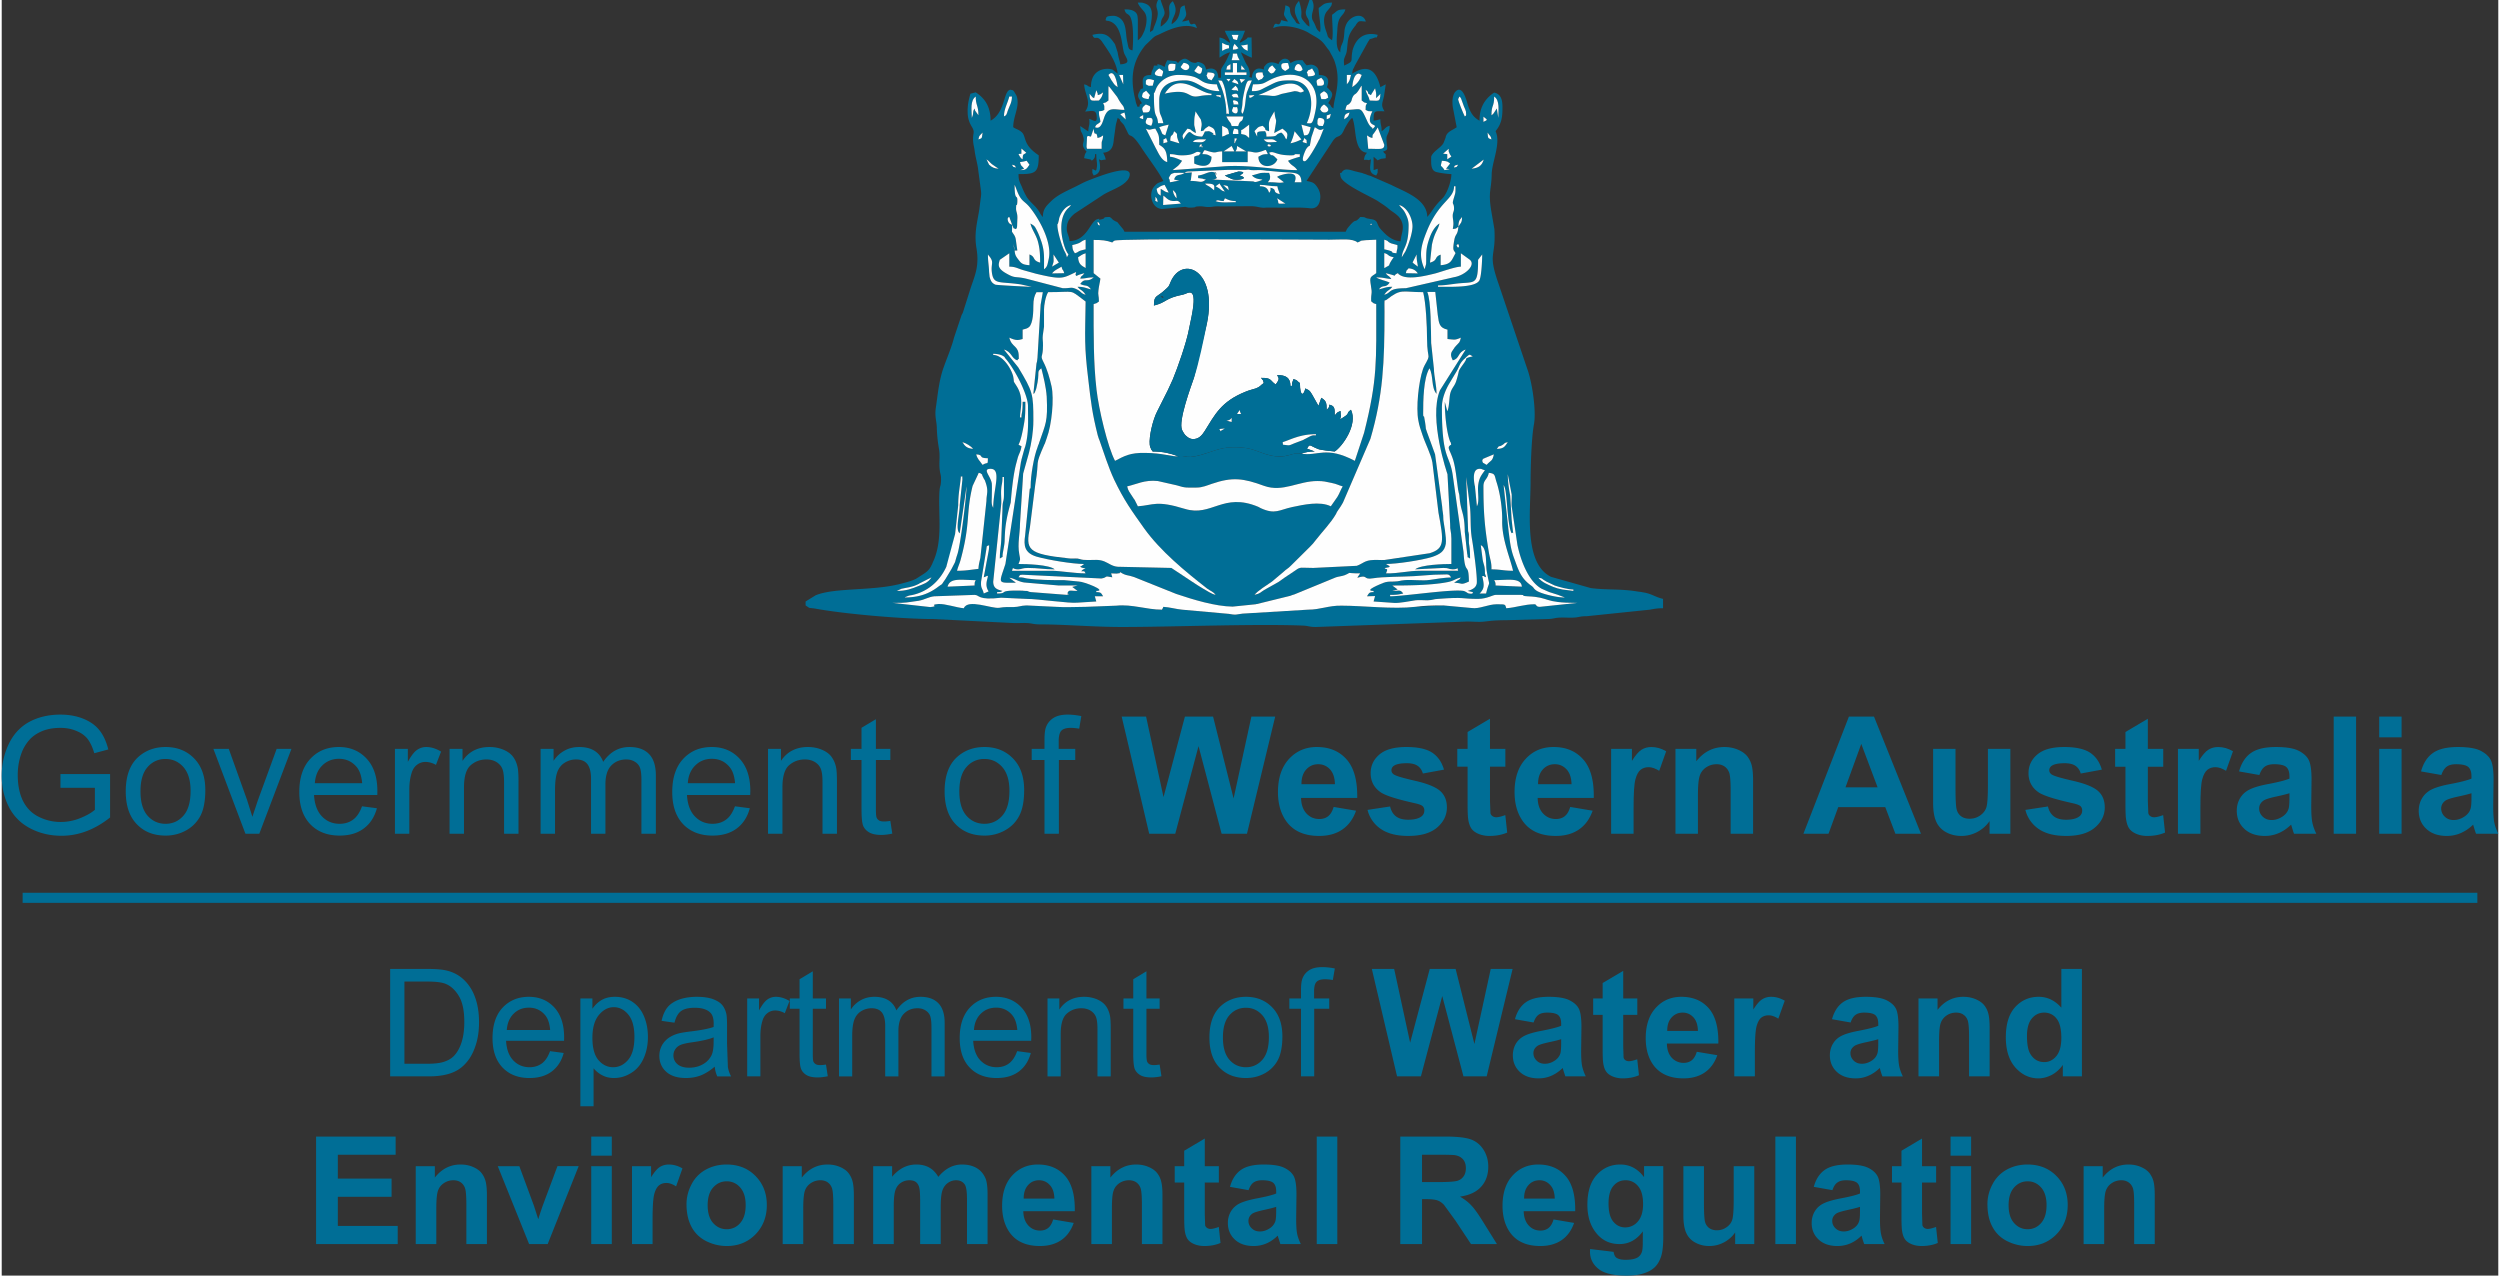 <svg xmlns="http://www.w3.org/2000/svg" xmlns:xlink="http://www.w3.org/1999/xlink" width="586" height="299" viewBox="0 0 423.67 216.47" shape-rendering="geometricPrecision" image-rendering="optimizeQuality" fill-rule="evenodd" xmlns:v="https://vecta.io/nano"><rect x="0" y="0" width="423.67" height="216.47" fill="#333333" stroke="none"/><g fill="#006e96" fill-rule="nonzero"><path d="M9.97 133.69v-2.33h8.42v7.37c-1.29 1.02-2.63 1.8-4 2.32-1.38.52-2.79.78-4.23.78-1.96 0-3.73-.42-5.33-1.26-1.59-.83-2.8-2.04-3.61-3.62S0 133.6 0 131.65c0-1.94.4-3.74 1.21-5.42s1.98-2.92 3.49-3.74c1.52-.81 3.27-1.22 5.25-1.22 1.44 0 2.74.23 3.9.7s2.08 1.12 2.73 1.95c.67.83 1.17 1.92 1.51 3.26l-2.38.64c-.3-1.01-.67-1.8-1.11-2.39-.44-.57-1.07-1.04-1.9-1.38-.82-.35-1.73-.53-2.73-.53-1.2 0-2.24.19-3.12.55-.87.37-1.58.85-2.12 1.45s-.95 1.26-1.25 1.97c-.5 1.24-.76 2.57-.76 4.01 0 1.78.31 3.26.91 4.46.62 1.2 1.5 2.09 2.67 2.66 1.16.58 2.4.87 3.71.87a8.75 8.75 0 0 0 3.33-.66c1.09-.44 1.91-.91 2.47-1.41v-3.73H9.97zm11.08.6c0-2.67.74-4.64 2.23-5.92 1.23-1.06 2.75-1.6 4.53-1.6 1.98 0 3.6.65 4.86 1.95 1.25 1.29 1.88 3.08 1.88 5.36 0 1.85-.28 3.31-.83 4.37a5.96 5.96 0 0 1-2.43 2.47c-1.06.59-2.22.88-3.48.88-2.02 0-3.65-.64-4.89-1.94-1.25-1.29-1.87-3.15-1.87-5.57zm2.5 0c0 1.84.4 3.22 1.21 4.14.81.91 1.82 1.37 3.05 1.37 1.21 0 2.22-.46 3.03-1.38s1.21-2.32 1.21-4.21c0-1.78-.41-3.12-1.22-4.04-.81-.91-1.82-1.37-3.02-1.37a3.87 3.87 0 0 0-3.05 1.37c-.81.91-1.21 2.28-1.21 4.12zm17.81 7.2l-5.44-14.41h2.61l3.09 8.63.92 2.9.91-2.74 3.21-8.79h2.51l-5.46 14.41h-2.35zm19.78-4.66l2.53.33c-.4 1.47-1.13 2.61-2.21 3.42-1.07.81-2.44 1.22-4.11 1.22-2.1 0-3.77-.65-5-1.94-1.23-1.3-1.85-3.12-1.85-5.45 0-2.42.62-4.3 1.87-5.63 1.24-1.34 2.86-2.01 4.84-2.01 1.92 0 3.49.66 4.71 1.97s1.83 3.15 1.83 5.52l-.01.65H53c.09 1.58.54 2.79 1.34 3.63s1.81 1.26 3.01 1.26c.89 0 1.65-.24 2.28-.71.64-.47 1.14-1.22 1.51-2.26zm-8-3.92h8.03c-.11-1.21-.42-2.12-.92-2.73-.78-.94-1.79-1.41-3.02-1.41-1.12 0-2.06.38-2.83 1.13-.76.75-1.18 1.75-1.26 3.01zm13.59 8.58v-14.41h2.19v2.21c.56-1.03 1.08-1.7 1.56-2.03a2.68 2.68 0 0 1 1.57-.49c.82 0 1.66.26 2.51.78l-.87 2.25c-.59-.33-1.19-.5-1.78-.5-.53 0-1.01.16-1.43.48s-.72.77-.9 1.33c-.27.87-.41 1.82-.41 2.85v7.53h-2.44zm9.27 0v-14.41h2.2v2.04c1.05-1.57 2.58-2.35 4.58-2.35a6.03 6.03 0 0 1 2.39.47c.73.31 1.27.72 1.64 1.23.36.5.61 1.1.75 1.8.09.45.14 1.24.14 2.37v8.85h-2.45v-8.75c0-1-.09-1.75-.28-2.24s-.53-.88-1.01-1.18c-.48-.29-1.05-.44-1.7-.44-1.03 0-1.93.33-2.68.99-.76.66-1.13 1.92-1.13 3.76v7.86H76zm15.45 0v-14.41h2.2v2.04a4.98 4.98 0 0 1 1.8-1.7c.75-.44 1.6-.65 2.56-.65 1.06 0 1.94.22 2.62.66.68.45 1.16 1.06 1.44 1.86 1.15-1.68 2.63-2.52 4.47-2.52 1.43 0 2.54.4 3.31 1.19s1.16 2.01 1.16 3.65v9.88h-2.45v-9.07c0-.97-.08-1.68-.24-2.11-.15-.43-.44-.77-.86-1.03-.42-.27-.91-.4-1.47-.4-1.02 0-1.86.34-2.53 1.01-.67.68-1.01 1.76-1.01 3.24v8.36h-2.44v-9.35c0-1.08-.2-1.9-.6-2.44s-1.05-.82-1.95-.82c-.69 0-1.32.18-1.91.55-.58.36-1 .88-1.26 1.58s-.39 1.7-.39 3.01v7.47h-2.45zm32.98-4.66l2.52.33c-.39 1.47-1.13 2.61-2.2 3.42s-2.44 1.22-4.12 1.22c-2.1 0-3.76-.65-5-1.94-1.23-1.3-1.84-3.12-1.84-5.45 0-2.42.62-4.3 1.86-5.63 1.25-1.34 2.86-2.01 4.85-2.01 1.92 0 3.49.66 4.71 1.97s1.83 3.15 1.83 5.52l-.02.65h-10.73c.09 1.58.53 2.79 1.34 3.63.8.84 1.8 1.26 3 1.26.9 0 1.66-.24 2.29-.71.64-.47 1.13-1.22 1.51-2.26zm-8-3.92h8.02c-.1-1.21-.41-2.12-.92-2.73-.77-.94-1.78-1.41-3.02-1.41-1.12 0-2.06.38-2.82 1.13s-1.18 1.75-1.26 3.01zm13.61 8.58v-14.41h2.2v2.04c1.05-1.57 2.58-2.35 4.57-2.35.87 0 1.67.16 2.4.47.72.31 1.27.72 1.63 1.23.36.5.62 1.1.76 1.8.09.45.14 1.24.14 2.37v8.85h-2.45v-8.75c0-1-.09-1.75-.28-2.24s-.53-.88-1.01-1.18c-.48-.29-1.05-.44-1.7-.44-1.04 0-1.93.33-2.69.99-.75.66-1.12 1.92-1.12 3.76v7.86h-2.45zm20.76-2.18l.33 2.16c-.69.14-1.3.22-1.84.22-.88 0-1.57-.14-2.06-.42s-.83-.65-1.03-1.11-.29-1.42-.29-2.89v-8.3h-1.81v-1.89h1.81v-3.57l2.44-1.46v5.03h2.45v1.89h-2.45v8.44c0 .7.04 1.15.13 1.35.08.2.22.35.42.48.19.11.47.17.83.17.27 0 .63-.03 1.07-.1zm9.21-5.02c0-2.67.74-4.64 2.23-5.92 1.23-1.06 2.75-1.6 4.53-1.6 1.97 0 3.59.65 4.85 1.95 1.26 1.29 1.89 3.08 1.89 5.36 0 1.85-.28 3.31-.84 4.37-.55 1.06-1.36 1.88-2.43 2.47a7.02 7.02 0 0 1-3.47.88c-2.02 0-3.65-.64-4.9-1.94-1.24-1.29-1.86-3.15-1.86-5.57zm2.5 0c0 1.84.4 3.22 1.21 4.14.81.91 1.82 1.37 3.05 1.37 1.21 0 2.22-.46 3.03-1.38s1.21-2.32 1.21-4.21c0-1.78-.41-3.12-1.22-4.04-.81-.91-1.82-1.37-3.02-1.37a3.87 3.87 0 0 0-3.05 1.37c-.81.91-1.21 2.28-1.21 4.12zm14.45 7.2v-12.52h-2.17v-1.89h2.17v-1.53c0-.97.08-1.68.25-2.15.24-.63.64-1.15 1.24-1.54.59-.39 1.41-.59 2.48-.59.69 0 1.45.09 2.28.25l-.36 2.14c-.51-.09-.99-.14-1.44-.14-.74 0-1.27.16-1.58.47-.3.32-.46.91-.46 1.77v1.32h2.81v1.89h-2.78v12.52h-2.44zm17.77 0l-4.67-19.88h4.14l2.96 13.66 3.63-13.66h4.78l3.48 13.89 3.02-13.89h4.04l-4.79 19.88h-4.3l-3.92-14.87-3.95 14.87zm31.3-4.55l3.8.64c-.48 1.39-1.26 2.45-2.31 3.18s-2.37 1.1-3.95 1.1c-2.51 0-4.36-.82-5.56-2.46-.95-1.32-1.43-2.97-1.43-4.98 0-2.39.63-4.26 1.87-5.62 1.25-1.35 2.83-2.03 4.73-2.03 2.14 0 3.83.71 5.07 2.13 1.24 1.41 1.83 3.59 1.78 6.51h-9.53c.03 1.13.33 2.01.92 2.64.58.63 1.31.94 2.19.94.59 0 1.09-.16 1.5-.48.4-.33.71-.85.92-1.57zm.22-3.86c-.03-1.11-.31-1.95-.85-2.53-.54-.57-1.2-.86-1.98-.86-.83 0-1.51.3-2.06.91-.54.61-.8 1.44-.79 2.48h5.68zm5.53 4.36l3.83-.58c.17.73.49 1.29.99 1.67.5.39 1.2.58 2.09.58.99 0 1.73-.18 2.23-.55.33-.25.5-.59.5-1.02 0-.29-.09-.53-.27-.72-.19-.18-.62-.35-1.28-.5-3.08-.68-5.02-1.3-5.85-1.86-1.14-.78-1.71-1.87-1.71-3.25 0-1.26.49-2.31 1.48-3.16s2.51-1.28 4.58-1.28c1.98 0 3.44.33 4.4.97.96.65 1.62 1.6 1.98 2.87l-3.58.66c-.15-.56-.45-1-.88-1.3s-1.05-.45-1.85-.45c-1.01 0-1.73.14-2.17.42-.29.2-.43.46-.43.78 0 .27.12.5.38.69.34.26 1.53.61 3.57 1.08 2.04.46 3.46 1.02 4.26 1.69.8.68 1.2 1.63 1.2 2.84 0 1.32-.55 2.46-1.65 3.41-1.11.95-2.74 1.43-4.91 1.43-1.96 0-3.52-.4-4.66-1.19a5.47 5.47 0 0 1-2.25-3.23zm23.39-10.36v3.03h-2.61v5.83l.08 2.07c.05.2.16.36.34.49.18.12.39.19.64.19.36 0 .87-.12 1.54-.37l.32 2.97c-.89.38-1.88.57-3.01.57-.68 0-1.3-.12-1.85-.35s-.95-.53-1.21-.9c-.25-.37-.43-.87-.53-1.5-.08-.44-.12-1.34-.12-2.69v-6.31h-1.75v-3.03h1.75v-2.86l3.8-2.25v5.11h2.61zm11 9.86l3.81.64c-.49 1.39-1.26 2.45-2.31 3.18-1.06.73-2.38 1.1-3.95 1.1-2.51 0-4.37-.82-5.56-2.46-.95-1.32-1.43-2.97-1.43-4.98 0-2.39.62-4.26 1.87-5.62 1.24-1.35 2.82-2.03 4.73-2.03 2.14 0 3.83.71 5.07 2.13 1.24 1.41 1.83 3.59 1.77 6.51h-9.52c.02 1.13.33 2.01.92 2.64.58.63 1.31.94 2.18.94.6 0 1.1-.16 1.5-.48.41-.33.72-.85.92-1.57zm.23-3.86c-.03-1.11-.31-1.95-.86-2.53-.54-.57-1.19-.86-1.97-.86-.83 0-1.52.3-2.06.91s-.8 1.44-.79 2.48h5.68z"/><use xlink:href="#B"/><path d="M297.21 141.49h-3.81v-7.34c0-1.56-.08-2.56-.24-3.02-.17-.45-.43-.81-.8-1.06-.37-.26-.82-.38-1.33-.38-.67 0-1.27.18-1.8.54s-.89.84-1.08 1.44c-.2.59-.3 1.69-.3 3.31v6.51h-3.81v-14.41h3.53v2.11c1.27-1.61 2.85-2.42 4.78-2.42.84 0 1.61.16 2.31.46s1.23.69 1.59 1.15a4.25 4.25 0 0 1 .75 1.61c.14.59.21 1.44.21 2.56v8.94zm28.49 0h-4.34l-1.72-4.52h-7.98l-1.65 4.52h-4.26l7.72-19.88h4.26l7.97 19.88zm-7.36-7.88l-2.77-7.37-2.68 7.37h5.45zm19 7.88v-2.15c-.53.77-1.22 1.38-2.07 1.84-.86.45-1.76.68-2.71.68-.97 0-1.84-.22-2.61-.64a3.73 3.73 0 0 1-1.67-1.8c-.35-.77-.52-1.84-.52-3.2v-9.14h3.8v6.64c0 2.03.07 3.27.22 3.73.13.46.39.82.76 1.09s.85.4 1.42.4c.65 0 1.24-.18 1.76-.54.51-.35.87-.8 1.06-1.33s.28-1.83.28-3.9v-6.09h3.81v14.41h-3.53zm6.08-4.05l3.83-.58c.16.73.49 1.29.99 1.67.5.39 1.2.58 2.09.58.99 0 1.73-.18 2.23-.55.33-.25.5-.59.5-1.02 0-.29-.09-.53-.27-.72-.2-.18-.62-.35-1.28-.5-3.08-.68-5.03-1.3-5.85-1.86-1.14-.78-1.71-1.87-1.71-3.25 0-1.26.49-2.31 1.48-3.16s2.51-1.28 4.58-1.28c1.97 0 3.44.33 4.4.97.96.65 1.62 1.6 1.98 2.87l-3.58.66c-.15-.56-.45-1-.88-1.3s-1.05-.45-1.85-.45c-1.01 0-1.73.14-2.17.42-.29.2-.44.46-.44.78 0 .27.13.5.38.69.35.26 1.54.61 3.58 1.08 2.04.46 3.46 1.02 4.26 1.69.8.68 1.2 1.63 1.2 2.84 0 1.32-.55 2.46-1.66 3.41-1.1.95-2.73 1.43-4.9 1.43-1.96 0-3.52-.4-4.67-1.19a5.5 5.5 0 0 1-2.24-3.23zm23.39-10.36v3.03h-2.61v5.83l.08 2.07c.05.2.16.36.34.49.17.12.39.19.64.19.36 0 .87-.12 1.54-.37l.32 2.97c-.89.38-1.89.57-3.01.57-.68 0-1.3-.12-1.85-.35s-.95-.53-1.21-.9-.43-.87-.53-1.5c-.08-.44-.12-1.34-.12-2.69v-6.31h-1.75v-3.03h1.75v-2.86l3.8-2.25v5.11h2.61z"/><use xlink:href="#B" x="96.19"/><path d="M383.12 131.52l-3.44-.61c.39-1.41 1.06-2.45 2.01-3.12.95-.68 2.36-1.02 4.23-1.02 1.7 0 2.97.2 3.8.6.83.41 1.42.92 1.75 1.54.34.62.51 1.75.51 3.41l-.05 4.44c0 1.27.06 2.2.18 2.8.12.61.35 1.25.68 1.93h-3.78c-.1-.25-.22-.62-.36-1.11l-.14-.44c-.65.64-1.34 1.11-2.08 1.43s-1.53.49-2.37.49c-1.47 0-2.64-.41-3.49-1.21s-1.28-1.82-1.28-3.05c0-.81.19-1.54.58-2.18.39-.63.93-1.12 1.64-1.46.7-.34 1.7-.64 3.02-.89 1.78-.33 3.02-.65 3.7-.94v-.38c0-.74-.18-1.27-.54-1.59-.36-.31-1.05-.47-2.05-.47-.68 0-1.21.13-1.59.41-.39.27-.69.74-.93 1.42zm5.11 3.09c-.48.16-1.26.35-2.32.58-1.05.23-1.75.45-2.07.66-.5.36-.75.8-.75 1.34a1.87 1.87 0 0 0 .6 1.39c.4.39.9.58 1.52.58.69 0 1.34-.23 1.97-.68.46-.34.76-.76.91-1.26.09-.32.14-.94.14-1.85v-.76zm7.51 6.88v-19.88h3.8v19.88zm7.72-16.36v-3.52h3.8v3.52h-3.8zm0 16.36v-14.41h3.8v14.41h-3.8zm10.55-9.97l-3.45-.61c.39-1.41 1.06-2.45 2.01-3.12.95-.68 2.36-1.02 4.23-1.02 1.7 0 2.97.2 3.8.6.83.41 1.42.92 1.76 1.54s.51 1.75.51 3.41l-.06 4.44c0 1.27.06 2.2.18 2.8.12.61.35 1.25.68 1.93h-3.77c-.1-.25-.23-.62-.37-1.11l-.13-.44a6.84 6.84 0 0 1-2.09 1.43 5.9 5.9 0 0 1-2.36.49c-1.48 0-2.65-.41-3.5-1.21s-1.28-1.82-1.28-3.05c0-.81.2-1.54.59-2.18.39-.63.93-1.12 1.63-1.46s1.71-.64 3.03-.89c1.78-.33 3.01-.65 3.7-.94v-.38c0-.74-.18-1.27-.54-1.59-.37-.31-1.05-.47-2.06-.47-.68 0-1.21.13-1.59.41-.38.27-.69.74-.92 1.42zm5.11 3.09c-.49.16-1.26.35-2.32.58s-1.75.45-2.08.66c-.49.36-.74.8-.74 1.34a1.87 1.87 0 0 0 .6 1.39c.39.39.9.58 1.51.58.69 0 1.35-.23 1.97-.68.46-.34.77-.76.91-1.26.1-.32.15-.94.15-1.85v-.76zm-353.2 48.05v-18.23h6.28c1.42 0 2.5.08 3.25.26 1.04.24 1.93.68 2.67 1.3.97.82 1.68 1.85 2.16 3.12.48 1.26.72 2.71.72 4.34 0 1.38-.16 2.61-.49 3.68-.32 1.07-.74 1.96-1.24 2.66-.51.7-1.06 1.25-1.67 1.65-.59.4-1.32.71-2.17.91-.85.21-1.83.31-2.93.31h-6.58zm2.42-2.14h3.89c1.2 0 2.14-.11 2.82-.33.69-.23 1.23-.54 1.64-.95.57-.57 1.01-1.34 1.33-2.31s.48-2.14.48-3.52c0-1.91-.31-3.38-.94-4.41-.62-1.02-1.38-1.71-2.28-2.06-.64-.25-1.68-.37-3.12-.37h-3.82v13.95zm24.71-2.14l2.32.31c-.36 1.35-1.04 2.39-2.03 3.14-.98.74-2.24 1.11-3.77 1.11-1.93 0-3.45-.59-4.58-1.78-1.13-1.18-1.7-2.85-1.7-4.99 0-2.22.57-3.94 1.71-5.17 1.15-1.22 2.63-1.84 4.45-1.84 1.76 0 3.2.6 4.32 1.8 1.11 1.21 1.67 2.9 1.67 5.07l-.01.6h-9.84c.08 1.45.49 2.56 1.23 3.33.73.76 1.65 1.15 2.75 1.15.82 0 1.52-.22 2.1-.65s1.04-1.12 1.38-2.08zm-7.34-3.59h7.36c-.09-1.11-.38-1.94-.84-2.5-.71-.86-1.64-1.29-2.77-1.29-1.03 0-1.89.34-2.59 1.03-.69.69-1.08 1.61-1.16 2.76zm12.49 12.94v-18.29h2.04v1.74c.48-.67 1.02-1.18 1.63-1.51.6-.34 1.33-.51 2.19-.51 1.13 0 2.13.29 2.99.87s1.51 1.4 1.95 2.45c.44 1.06.66 2.22.66 3.48 0 1.34-.24 2.56-.73 3.64-.48 1.08-1.18 1.91-2.11 2.48-.92.58-1.89.86-2.91.86-.75 0-1.42-.15-2.01-.47a4.52 4.52 0 0 1-1.46-1.19v6.45H98.2zm2.04-11.59c0 1.69.34 2.94 1.02 3.75.69.81 1.52 1.22 2.5 1.22.99 0 1.84-.42 2.55-1.26s1.06-2.14 1.06-3.9c0-1.68-.35-2.94-1.04-3.78-.69-.83-1.51-1.25-2.47-1.25-.95 0-1.8.45-2.53 1.34s-1.09 2.18-1.09 3.88zm20.76 4.87c-.83.71-1.64 1.2-2.4 1.5-.77.29-1.6.43-2.48.43-1.45 0-2.57-.35-3.35-1.06-.78-.7-1.17-1.61-1.17-2.71 0-.64.15-1.23.44-1.77a3.87 3.87 0 0 1 1.16-1.28c.48-.32 1.02-.57 1.61-.73.45-.12 1.11-.23 2-.34 1.81-.21 3.14-.47 4-.77l.01-.58c0-.91-.21-1.55-.64-1.92-.57-.51-1.42-.76-2.55-.76-1.06 0-1.84.19-2.34.56-.51.37-.88 1.02-1.12 1.97l-2.19-.31c.2-.94.53-1.7.99-2.28.46-.57 1.12-1.01 1.98-1.33.87-.31 1.87-.47 3.01-.47 1.13 0 2.05.14 2.76.4.7.27 1.23.6 1.56 1.01.33.4.56.91.7 1.52.07.39.11 1.07.11 2.06v2.97l.14 3.95c.09.55.27 1.08.55 1.59h-2.35a4.99 4.99 0 0 1-.43-1.65zm-.18-4.97c-.81.33-2.04.61-3.67.84-.92.13-1.58.28-1.96.45-.38.16-.67.41-.88.72a1.89 1.89 0 0 0-.32 1.06c0 .59.23 1.09.68 1.48.46.4 1.12.6 1.99.6.86 0 1.63-.19 2.31-.57a3.52 3.52 0 0 0 1.48-1.53c.24-.51.36-1.25.36-2.23l.01-.82zm5.69 6.62v-13.22h2.01v2.03c.51-.94.99-1.56 1.42-1.86.44-.3.92-.45 1.44-.45.76 0 1.53.24 2.31.71l-.8 2.07c-.54-.3-1.09-.46-1.63-.46a2.11 2.11 0 0 0-1.31.44c-.39.3-.66.7-.83 1.23-.25.79-.37 1.66-.37 2.61v6.9h-2.24zm13.37-2l.3 1.98c-.63.13-1.19.2-1.68.2-.81 0-1.44-.12-1.89-.38s-.76-.6-.94-1.02c-.19-.42-.28-1.3-.28-2.65v-7.61h-1.65v-1.74h1.65v-3.26l2.25-1.35v4.61h2.24v1.74h-2.24v7.74c0 .64.03 1.05.11 1.24a.95.95 0 0 0 .39.43c.17.11.43.16.76.16.25 0 .57-.03.98-.09zm2.21 2v-13.22h2.01v1.87c.41-.64.96-1.16 1.65-1.56.69-.39 1.47-.59 2.35-.59.98 0 1.78.21 2.4.61.63.41 1.07.97 1.32 1.7 1.06-1.54 2.42-2.31 4.1-2.31 1.32 0 2.33.37 3.03 1.09.71.73 1.07 1.84 1.07 3.35v9.06h-2.24v-8.32c0-.89-.08-1.53-.22-1.93-.15-.39-.41-.71-.8-.95-.38-.24-.83-.36-1.34-.36-.94 0-1.71.31-2.32.93-.62.62-.93 1.61-.93 2.96v7.67h-2.24v-8.57c0-1-.18-1.75-.54-2.24-.37-.5-.97-.75-1.79-.75-.63 0-1.21.17-1.75.5-.53.33-.92.81-1.16 1.45s-.36 1.56-.36 2.76v6.85h-2.24zm30.23-4.28l2.32.31c-.36 1.35-1.04 2.39-2.02 3.14-.99.74-2.24 1.11-3.77 1.11-1.93 0-3.46-.59-4.59-1.78-1.13-1.18-1.69-2.85-1.69-4.99 0-2.22.57-3.94 1.71-5.17 1.14-1.22 2.62-1.84 4.44-1.84 1.76 0 3.2.6 4.32 1.8 1.12 1.21 1.68 2.9 1.68 5.07l-.02.6h-9.84c.08 1.45.49 2.56 1.23 3.33.74.76 1.66 1.15 2.76 1.15.82 0 1.52-.22 2.09-.65.58-.43 1.04-1.12 1.38-2.08zm-7.33-3.59h7.36c-.1-1.11-.38-1.94-.85-2.5a3.41 3.41 0 0 0-2.76-1.29c-1.03 0-1.89.34-2.59 1.03s-1.09 1.61-1.16 2.76zm12.48 7.87v-13.22h2.01v1.88c.97-1.44 2.37-2.16 4.2-2.16a5.64 5.64 0 0 1 2.2.43c.66.29 1.17.67 1.5 1.13s.56 1.01.69 1.65c.08.42.13 1.14.13 2.18v8.11h-2.25v-8.03c0-.91-.08-1.59-.25-2.04-.18-.45-.49-.81-.93-1.09-.44-.26-.96-.4-1.56-.4-.95 0-1.77.3-2.46.91-.69.6-1.04 1.75-1.04 3.44v7.21h-2.24zm19.03-2l.31 1.98c-.63.13-1.19.2-1.69.2-.81 0-1.44-.12-1.89-.38-.44-.26-.76-.6-.94-1.02s-.27-1.3-.27-2.65v-7.61h-1.66v-1.74h1.66v-3.26l2.24-1.35v4.61h2.24v1.74h-2.24v7.74c0 .64.04 1.05.12 1.24.08.18.2.32.38.43s.44.16.77.16c.24 0 .57-.03.97-.09zm8.45-4.61c0-2.44.68-4.24 2.04-5.42 1.14-.98 2.52-1.47 4.16-1.47 1.81 0 3.3.6 4.45 1.79 1.15 1.18 1.73 2.83 1.73 4.92 0 1.7-.26 3.03-.76 4a5.48 5.48 0 0 1-2.23 2.27c-.98.54-2.04.8-3.19.8-1.85 0-3.35-.59-4.49-1.77s-1.71-2.89-1.71-5.12zm2.29.01c0 1.69.37 2.95 1.11 3.79s1.67 1.26 2.8 1.26c1.11 0 2.04-.42 2.78-1.26.74-.85 1.11-2.14 1.11-3.86 0-1.63-.38-2.87-1.12-3.71s-1.67-1.26-2.77-1.26c-1.13 0-2.06.42-2.8 1.26-.74.83-1.11 2.09-1.11 3.78zm13.25 6.6v-11.48h-1.98v-1.74h1.98v-1.4c0-.88.08-1.54.24-1.97.21-.58.59-1.05 1.13-1.41s1.3-.54 2.27-.54c.64 0 1.33.08 2.1.23l-.34 1.96c-.46-.08-.9-.13-1.32-.13-.68 0-1.16.15-1.44.44s-.42.83-.42 1.61v1.21h2.57v1.74h-2.55v11.48h-2.24zm16.3 0l-4.28-18.23h3.79l2.71 12.52 3.33-12.52h4.39l3.19 12.74 2.77-12.74h3.71l-4.4 18.23h-3.94l-3.6-13.63-3.62 13.63zm23.17-9.14l-3.16-.56c.35-1.29.97-2.25 1.84-2.87s2.16-.93 3.88-.93c1.56 0 2.72.19 3.48.56s1.3.83 1.61 1.4.47 1.61.47 3.13l-.05 4.08c0 1.15.05 2.01.16 2.56a7.42 7.42 0 0 0 .63 1.77h-3.47l-.33-1.01-.12-.41c-.6.58-1.24 1.02-1.91 1.31-.68.3-1.4.45-2.17.45-1.36 0-2.43-.37-3.21-1.11s-1.17-1.67-1.17-2.8c0-.74.18-1.41.53-2a3.55 3.55 0 0 1 1.5-1.34c.64-.31 1.57-.58 2.78-.81 1.63-.31 2.76-.6 3.39-.86v-.35c0-.68-.16-1.16-.5-1.46-.33-.29-.96-.43-1.88-.43-.62 0-1.11.12-1.46.37s-.63.69-.84 1.31zm4.68 2.83c-.44.15-1.15.32-2.13.53-.96.21-1.6.41-1.9.61-.45.33-.68.73-.68 1.23 0 .49.18.91.55 1.27.36.36.82.53 1.39.53.63 0 1.23-.2 1.8-.62.42-.31.7-.7.84-1.15.08-.3.13-.87.13-1.71v-.69zm12.92-6.91v2.78h-2.39v5.35l.06 1.9a.79.79 0 0 0 .32.45c.16.11.35.17.59.17.32 0 .79-.11 1.41-.33l.29 2.71c-.81.35-1.73.53-2.76.53-.62 0-1.19-.11-1.69-.32-.51-.22-.88-.49-1.11-.83-.24-.34-.4-.79-.49-1.37-.08-.41-.11-1.23-.11-2.47v-5.79h-1.61v-2.78h1.61v-2.62l3.49-2.06v4.68h2.39zm10.09 9.05l3.49.58c-.45 1.28-1.16 2.25-2.12 2.92-.97.67-2.18 1.01-3.63 1.01-2.29 0-4-.76-5.1-2.26-.87-1.2-1.3-2.72-1.3-4.56 0-2.19.57-3.91 1.71-5.15 1.14-1.25 2.59-1.87 4.34-1.87 1.96 0 3.51.65 4.65 1.95 1.13 1.3 1.67 3.29 1.62 5.98h-8.73c.02 1.03.3 1.84.84 2.42a2.66 2.66 0 0 0 2.01.86c.54 0 1-.15 1.37-.44.38-.3.66-.78.85-1.44zm.2-3.54c-.03-1.02-.28-1.79-.78-2.32s-1.1-.79-1.81-.79c-.76 0-1.39.28-1.89.84-.5.55-.74 1.31-.73 2.27h5.21zm9.66 7.71h-3.49v-13.22h3.23v1.88c.56-.89 1.06-1.47 1.51-1.74.44-.28.95-.42 1.51-.42.8 0 1.57.23 2.31.66l-1.09 3.05c-.59-.38-1.13-.57-1.64-.57-.49 0-.91.13-1.25.4s-.6.76-.8 1.46c-.19.71-.29 2.18-.29 4.43v4.07zm16.25-9.14l-3.16-.56c.36-1.29.97-2.25 1.84-2.87s2.17-.93 3.88-.93c1.56 0 2.72.19 3.49.56.76.37 1.3.83 1.61 1.4s.46 1.61.46 3.13l-.05 4.08c0 1.15.06 2.01.17 2.56.11.56.32 1.15.62 1.77h-3.46c-.09-.22-.21-.56-.34-1.01-.05-.21-.09-.35-.12-.41-.59.58-1.23 1.02-1.91 1.31-.68.3-1.4.45-2.17.45-1.35 0-2.42-.37-3.21-1.11-.78-.74-1.17-1.67-1.17-2.8 0-.74.18-1.41.54-2 .35-.58.85-1.03 1.5-1.34.64-.31 1.56-.58 2.77-.81 1.63-.31 2.77-.6 3.4-.86v-.35c0-.68-.17-1.16-.5-1.46-.34-.29-.97-.43-1.89-.43-.62 0-1.1.12-1.45.37-.36.25-.64.69-.85 1.31zm4.69 2.83c-.45.15-1.16.32-2.13.53s-1.61.41-1.9.61c-.46.33-.69.73-.69 1.23 0 .49.19.91.55 1.27.37.36.83.53 1.39.53.63 0 1.23-.2 1.81-.62.42-.31.7-.7.83-1.15.09-.3.14-.87.14-1.71v-.69zm18.9 6.31h-3.49v-6.73c0-1.43-.08-2.35-.23-2.77s-.39-.74-.73-.97c-.34-.24-.75-.35-1.22-.35-.61 0-1.16.16-1.65.5-.48.33-.81.77-.99 1.31-.19.55-.27 1.56-.27 3.04v5.97h-3.49v-13.22h3.23v1.94c1.16-1.48 2.62-2.22 4.38-2.22.77 0 1.48.14 2.12.42.65.28 1.13.63 1.46 1.06s.56.92.68 1.47c.14.55.2 1.33.2 2.35v8.2zm15.66 0h-3.24v-1.94c-.53.76-1.18 1.32-1.91 1.71-.73.37-1.48.57-2.22.57-1.53 0-2.83-.62-3.92-1.84-1.08-1.23-1.62-2.94-1.62-5.13 0-2.24.52-3.95 1.58-5.12 1.06-1.16 2.39-1.75 4-1.75 1.48 0 2.76.62 3.84 1.85v-6.58h3.49v18.23zm-9.32-6.86c0 1.41.19 2.44.58 3.07.56.92 1.35 1.37 2.36 1.37.8 0 1.48-.34 2.05-1.03.56-.68.84-1.71.84-3.07 0-1.53-.27-2.62-.82-3.29a2.56 2.56 0 0 0-2.1-1.01c-.82 0-1.52.33-2.08.99-.55.66-.83 1.65-.83 2.97zM53.35 211.12v-18.24h13.5v3.08h-9.81v4.05h9.12v3.09h-9.12v4.94H67.2v3.08zm28.99 0h-3.49v-6.74c0-1.42-.08-2.35-.23-2.76-.15-.42-.39-.74-.73-.98-.34-.23-.75-.35-1.23-.35-.61 0-1.16.17-1.64.5-.49.33-.82.77-1 1.32-.18.54-.27 1.55-.27 3.03v5.98h-3.49V197.9h3.24v1.94c1.16-1.48 2.61-2.22 4.37-2.22.78 0 1.48.14 2.13.42.64.28 1.13.63 1.45 1.06a3.83 3.83 0 0 1 .69 1.47c.13.54.2 1.32.2 2.34v8.21zm7.16 0l-5.32-13.22h3.66l2.49 6.75.72 2.25.36-1.13.38-1.12 2.52-6.75h3.6l-5.26 13.22H89.5zm10.54-15v-3.24h3.49v3.24h-3.49zm0 15V197.9h3.49v13.22h-3.49zm10.41 0h-3.49V197.9h3.24v1.88c.55-.89 1.05-1.47 1.5-1.75.44-.27.95-.41 1.51-.41.8 0 1.57.22 2.31.66l-1.08 3.05c-.59-.39-1.14-.58-1.65-.58-.49 0-.91.14-1.24.41-.34.27-.61.75-.81 1.46-.19.7-.29 2.18-.29 4.42v4.08zm5.76-6.77c0-1.17.29-2.29.86-3.38a5.84 5.84 0 0 1 2.43-2.49c1.05-.57 2.22-.86 3.51-.86 2 0 3.64.65 4.91 1.95 1.28 1.3 1.92 2.94 1.92 4.93 0 2-.65 3.66-1.93 4.98-1.29 1.31-2.92 1.97-4.87 1.97-1.21 0-2.37-.28-3.47-.82-1.09-.55-1.93-1.35-2.5-2.41s-.86-2.35-.86-3.87zm3.59.18c0 1.32.31 2.32.93 3.02.63.7 1.39 1.05 2.3 1.05a2.92 2.92 0 0 0 2.29-1.05c.62-.7.93-1.71.93-3.04 0-1.3-.31-2.29-.93-2.99a2.92 2.92 0 0 0-2.29-1.05c-.91 0-1.67.35-2.3 1.05-.62.7-.93 1.7-.93 3.01zm24.81 6.59h-3.49v-6.74c0-1.42-.08-2.35-.23-2.76-.15-.42-.39-.74-.73-.98-.34-.23-.75-.35-1.23-.35a2.86 2.86 0 0 0-1.64.5c-.49.33-.82.77-1 1.32-.18.54-.27 1.55-.27 3.03v5.98h-3.49V197.9h3.24v1.94c1.16-1.48 2.61-2.22 4.37-2.22.78 0 1.49.14 2.13.42s1.13.63 1.45 1.06a3.83 3.83 0 0 1 .69 1.47c.13.54.2 1.32.2 2.34v8.21zm3.28-13.22h3.21v1.8c1.15-1.38 2.52-2.08 4.11-2.08.85 0 1.58.17 2.2.52s1.13.88 1.53 1.58c.58-.7 1.21-1.23 1.88-1.58a4.58 4.58 0 0 1 2.15-.52c.97 0 1.79.2 2.46.59s1.17.97 1.51 1.74c.24.56.36 1.47.36 2.73v8.44h-3.49v-7.54c0-1.32-.12-2.16-.36-2.54-.33-.5-.83-.75-1.5-.75-.49 0-.95.15-1.38.45s-.75.74-.94 1.31c-.19.58-.28 1.49-.28 2.73v6.34h-3.49v-7.23c0-1.29-.06-2.12-.19-2.49-.12-.37-.31-.65-.57-.83-.26-.19-.62-.28-1.07-.28-.53 0-1.02.15-1.45.44s-.74.71-.92 1.25c-.19.55-.28 1.46-.28 2.72v6.42h-3.49V197.9zm30.54 9.04l3.49.59c-.45 1.28-1.15 2.25-2.12 2.92-.97.66-2.17 1-3.62 1-2.3 0-4-.75-5.1-2.25-.87-1.21-1.31-2.73-1.31-4.57 0-2.19.57-3.91 1.72-5.15 1.14-1.24 2.59-1.86 4.34-1.86 1.96 0 3.51.65 4.64 1.95 1.14 1.3 1.68 3.29 1.63 5.97h-8.74c.03 1.04.31 1.84.85 2.42.53.58 1.2.87 2 .87.55 0 1.01-.15 1.38-.45s.65-.78.84-1.44zm.21-3.54c-.03-1.01-.29-1.79-.79-2.31-.49-.53-1.09-.8-1.81-.8-.76 0-1.39.28-1.88.84-.5.56-.74 1.32-.73 2.27h5.21zm18.34 7.72h-3.49v-6.74c0-1.42-.08-2.35-.23-2.76-.15-.42-.39-.74-.73-.98-.34-.23-.75-.35-1.22-.35a2.89 2.89 0 0 0-1.65.5c-.48.33-.82.77-.99 1.32-.19.54-.27 1.55-.27 3.03v5.98h-3.49V197.9h3.23v1.94c1.16-1.48 2.62-2.22 4.38-2.22.77 0 1.48.14 2.12.42.65.28 1.13.63 1.46 1.06s.56.92.68 1.47c.14.54.2 1.32.2 2.34v8.21z"/><use xlink:href="#C"/><path d="M211.59 201.97l-3.15-.56c.35-1.29.97-2.24 1.84-2.86s2.16-.93 3.88-.93c1.56 0 2.72.18 3.48.55s1.3.84 1.61 1.41.47 1.61.47 3.12l-.05 4.08c0 1.16.05 2.02.16 2.57s.32 1.14.63 1.77h-3.47l-.33-1.02-.12-.41c-.6.59-1.24 1.03-1.91 1.32a5.5 5.5 0 0 1-2.17.44c-1.36 0-2.43-.37-3.21-1.11-.78-.73-1.17-1.67-1.17-2.79a3.83 3.83 0 0 1 .53-2 3.55 3.55 0 0 1 1.5-1.34c.64-.31 1.57-.58 2.78-.82 1.63-.3 2.76-.59 3.39-.85v-.36c0-.68-.16-1.16-.5-1.45-.33-.29-.96-.44-1.88-.44-.62 0-1.11.13-1.46.38-.35.24-.63.68-.85 1.3zm4.69 2.83c-.44.15-1.15.33-2.13.54-.96.21-1.6.41-1.9.6-.45.33-.68.74-.68 1.24 0 .49.18.91.55 1.26.36.36.82.54 1.39.54.63 0 1.23-.21 1.8-.62.42-.32.7-.7.84-1.16.08-.3.13-.86.13-1.7v-.7zm6.88 6.32v-18.24h3.49v18.24zm14.18 0v-18.24h7.76c1.95 0 3.36.17 4.25.49.88.33 1.59.91 2.12 1.75s.8 1.8.8 2.87c0 1.37-.4 2.5-1.2 3.39-.81.9-2 1.46-3.6 1.69.79.46 1.45.97 1.96 1.53.52.55 1.22 1.54 2.09 2.96l2.22 3.56h-4.4l-2.64-3.98-1.95-2.68c-.35-.36-.71-.62-1.11-.75-.39-.14-1.01-.21-1.86-.21h-.75v7.62h-3.69zm3.69-10.52h2.73c1.77 0 2.87-.08 3.31-.23.43-.14.78-.4 1.03-.77.25-.36.37-.82.37-1.37 0-.61-.16-1.11-.49-1.49s-.79-.61-1.38-.71c-.31-.04-1.2-.07-2.69-.07h-2.88v4.64zm22.32 6.34l3.49.59c-.45 1.28-1.15 2.25-2.12 2.92-.97.66-2.18 1-3.62 1-2.3 0-4-.75-5.1-2.25-.87-1.21-1.31-2.73-1.31-4.57 0-2.19.57-3.91 1.72-5.15 1.14-1.24 2.59-1.86 4.33-1.86 1.97 0 3.52.65 4.65 1.95 1.14 1.3 1.68 3.29 1.63 5.97h-8.74c.03 1.04.31 1.84.85 2.42.53.58 1.2.87 2 .87.55 0 1.01-.15 1.38-.45s.65-.78.84-1.44zm.2-3.54c-.02-1.01-.28-1.79-.78-2.31a2.38 2.38 0 0 0-1.81-.8c-.76 0-1.39.28-1.88.84-.5.56-.74 1.32-.73 2.27h5.2zm6 8.56l3.99.48c.07.47.22.8.46.98.34.25.86.37 1.57.37.92 0 1.6-.13 2.06-.41.3-.18.54-.47.69-.88.11-.29.17-.83.17-1.61l.01-1.93c-1.05 1.44-2.37 2.16-3.97 2.16-1.78 0-3.19-.75-4.22-2.25-.82-1.18-1.22-2.66-1.22-4.42 0-2.22.53-3.91 1.6-5.08 1.06-1.16 2.39-1.75 3.98-1.75 1.63 0 2.98.72 4.04 2.15v-1.87h3.26v11.85c0 1.56-.12 2.73-.38 3.5s-.62 1.37-1.08 1.81c-.47.44-1.09.79-1.86 1.03-.78.26-1.76.38-2.95.38-2.24 0-3.82-.39-4.76-1.16s-1.41-1.74-1.41-2.93l.02-.42zm3.13-7.72c0 1.4.27 2.43.81 3.08s1.21.97 2.01.97a2.73 2.73 0 0 0 2.15-1c.59-.67.89-1.65.89-2.96 0-1.37-.28-2.38-.85-3.04a2.65 2.65 0 0 0-2.13-1c-.84 0-1.53.33-2.07.98s-.81 1.64-.81 2.97zm21.49 6.88v-1.98c-.48.71-1.12 1.27-1.9 1.69a5.3 5.3 0 0 1-2.48.62c-.9 0-1.69-.2-2.4-.59a3.42 3.42 0 0 1-1.53-1.64c-.32-.71-.48-1.69-.48-2.94v-8.38h3.49v6.09c0 1.86.07 3 .2 3.42s.36.75.7 1c.34.24.78.37 1.3.37.6 0 1.14-.17 1.61-.5.48-.32.8-.73.97-1.22.18-.49.27-1.68.27-3.57v-5.59h3.49v13.22h-3.24zm6.82 0v-18.24h3.49v18.24zm9.68-9.15l-3.16-.56c.35-1.29.97-2.24 1.84-2.86s2.17-.93 3.88-.93c1.56 0 2.72.18 3.49.55.76.37 1.29.84 1.6 1.41s.47 1.61.47 3.12l-.05 4.08c0 1.16.06 2.02.17 2.57s.31 1.14.62 1.77h-3.46a11.9 11.9 0 0 1-.34-1.02c-.05-.21-.1-.34-.12-.41-.6.59-1.23 1.03-1.91 1.32s-1.4.44-2.17.44c-1.36 0-2.43-.37-3.21-1.11-.78-.73-1.17-1.67-1.17-2.79 0-.75.18-1.41.54-2 .35-.58.85-1.03 1.5-1.34.64-.31 1.56-.58 2.77-.82 1.63-.3 2.77-.59 3.39-.85v-.36c0-.68-.16-1.16-.49-1.45-.34-.29-.97-.44-1.89-.44-.62 0-1.11.13-1.45.38-.36.24-.64.68-.85 1.3zm4.68 2.83c-.44.15-1.15.33-2.12.54s-1.61.41-1.91.6c-.45.33-.68.74-.68 1.24 0 .49.18.91.55 1.26.36.36.83.54 1.39.54.63 0 1.23-.21 1.81-.62.42-.32.7-.7.83-1.16.09-.3.13-.86.13-1.7v-.7z"/><use xlink:href="#C" x="121.72"/><path d="M330.72 196.12v-3.24h3.49v3.24h-3.49zm0 15V197.9h3.49v13.22h-3.49zm6.26-6.77c0-1.17.28-2.29.86-3.38a5.84 5.84 0 0 1 2.43-2.49c1.05-.57 2.21-.86 3.51-.86 2 0 3.63.65 4.91 1.95s1.91 2.94 1.91 4.93c0 2-.64 3.66-1.93 4.98-1.29 1.31-2.91 1.97-4.87 1.97-1.21 0-2.36-.28-3.46-.82-1.1-.55-1.93-1.35-2.5-2.41-.58-1.06-.86-2.35-.86-3.87zm3.59.18c0 1.32.31 2.32.93 3.02s1.39 1.05 2.3 1.05 1.67-.35 2.29-1.05c.61-.7.92-1.71.92-3.04 0-1.3-.31-2.29-.92-2.99-.62-.7-1.38-1.05-2.29-1.05s-1.68.35-2.3 1.05-.93 1.7-.93 3.01zm24.8 6.59h-3.49v-6.74c0-1.42-.07-2.35-.22-2.76a1.98 1.98 0 0 0-.74-.98c-.34-.23-.74-.35-1.22-.35-.61 0-1.16.17-1.64.5-.49.33-.82.77-1 1.32-.18.54-.27 1.55-.27 3.03v5.98h-3.49V197.9h3.24v1.94c1.15-1.48 2.61-2.22 4.37-2.22.77 0 1.48.14 2.12.42.65.28 1.13.63 1.46 1.06a3.83 3.83 0 0 1 .69 1.47c.13.54.19 1.32.19 2.34v8.21z"/></g><path d="M3.55 152.36h416.57" stroke="#006e96" stroke-width="1.71" stroke-miterlimit="22.926" fill="none"/><path d="M253.51 99.36c0-.55-.08-.59-.24-.91 2.35 0 4.57-.48 4.7 1.11l-4.46-.2zm-93 .2c.41-1.59 2.35-1.11 4.78-1.11-.2.44-.16.24-.2.91l-4.58.2zm104.35.48c-.79-.16-.91-.2-1.57-.44-1.03-.44-1.9-.79-2.52-1.55.87.12.29.04 1.36.64l1.41.67c.7.24 2.26.68 3.17.68v.24l-1.85-.24zm-112.19-.12c.95-.24 1.69-.2 2.89-.8.04 0 .08-.03.12-.08l2.11-1.07c-.62 1-1.45 1.15-2.19 1.47-1.2.48-2.1.84-3.71.84l.78-.36zm35.6-2.62l.9.04c1.12-.16.29 0 .66-.24.91.63 1.36.47 2.35.83l7.14 2.86c2.85.96 6.6 2.11 9.57 2.15l3.92-.4c.08-.04.12-.04.2-.04l5.65-1.39c.04-.04.66-.24.7-.24l7.06-2.9c.33-.12 1.07-.2 1.48-.36 1.53-.63-.25-.31 2.64-.31l-.41.59c0 .04-.04.12-.08.16 1.93-.63.86.4 2.68.08 1.73-.28 4.86-.24 6.93-.36l3.38-.24c2.47 0 2.47-.31 2.93.48-.87-.04-2.89.28-3.63.4-1.28.2-2.97-.08-4.29.04-.87.08-.75.2-1.82.24-.82 0-1.19 0-1.81.24-.37.16-3.43 1.35-1.61 1.35v.2c-.83 0-.78.2-1.12.71l1.37-.04-.25.92 3.46.24c.91.08 2.73-.32 3.63-.44.58-.08 1.41 0 2.02 0 1.08-.04.95-.2 1.82-.24 4.7-.36 3.79 0 6.8 0 1.49 0 2.52-.68 2.97-.68h4.33c.87 0-.28.16 1.12.24 3.96.16 2.43 1.12 8.41 1.12l-6.35.67c-.74 0-.5-.44-.91-.44-1.69 0-3.17.56-4.78.68-.25-.64.04-.68-1.61-.68-1.49 0-2.97.84-4.25.64l-4.82-.44-4.79.24c-3.75.44-8.74-.2-12.5-.2-2.22-.04-3.54.68-5.69.68l-11.09.67c-1.32.16-.99.28-2.35.04l-7.92-.71c-.95-.08-2.19-.44-3.18-.48-.04.04-.04.04-.04.12 0 .04-.04.08-.04.08l-.16.28c-2.6 0-5.08-.96-7.72-.68l-5.23.2c-1.53 0-3.51.12-4.99 0l-5.04-.24c-1.11.04-1.11.24-2.22.28-1.04 0-1.45-.04-2.4.12-1.27.2-5.36-1.59-6.02.08-1.32-.12-3.13-.79-4.33-.72-1.73.16.37.36-1.36.52l-6.39-.71c1.28 0 2.06 0 3.01-.16.54-.08.95-.12 1.4-.2 1.11-.2 1.61-.64 2.64-.76l6.85-.24c.9 0 .45.96 4.53.48l4.29.2c1.98 0 7.39.8 8.62.64l3.22-.2-.25-.88h1.41c-.34-.51-.29-.71-1.16-.71v-.2c1.98 0-2.14-1.59-2.93-1.59l-2.51-.24c-2.15 0-4.33 0-6.31-.28-.54-.08-.54-.2-1.45-.2.25-.32.08-.44.7-.44l13.37.64c1.19-.2.29-.52 1.85-.2l-.2-.67zm-21.62 3.42c-.2-.92-.53-.8-.45-2.03l.83-5.09c.2-1.15 0-.84.53-1.08 0 .68-.08 1.04-.16 1.44l-.75 4.01c1.04-.36.25-.36.71-.2-.09.64-.58 1.51.12 2.59l-.83.36zm85.25-2.75c-.12-.63-.2-.36-.2-.87 0-1.2-.29-1.35-.41-2.35l-.29-2.23c1.11.44.82 3.27.99 4.26.57 3.42.57 1.19-.09 3.94h-1.11a1.54 1.54 0 0 1 .13-.12c.61-.72.74-1.12.32-2.83.38-.12.46.28.5.12.04-.04.12.08.16.08zm-.45-15.43c0-1.15.66-1.11.91-2.3 1.11.12.95.4 1.28 1.47.66 1.99 1.03 4.61.99 6.72-.04 3.06 1.28 6.04 1.85 8.43-1.61 0-2.18-.24-3.67-.24.04-1.23-.25-1.71-.45-2.94-.7-4.18-.91-6.68-.91-11.14zm-89.33 14.32c.16-.72.45-1.19.66-2.07 1.65-6.16.82-7.63 1.98-12.33l.95-2.02c.41-.48-.46.12.28-.2.79.63.09-.12.58.79.29.64.13.08.37.76.58 1.63.17 1.99.17 3.22l-1.03 9.66c-.17.76-.29 1.15-.33 1.87-1.45.16-2.11.32-3.63.32zm40.71-14.12c.9 0 1.81-.39 2.51-.63 3.51-1.2 5.36-.96 8.91.35 3.18 1.12 5.77-.83 9.03-.83 1.03 0 1.45.12 2.39.32.99.2 1.16.4 1.9.59-.33.52-.54 1.2-.91 1.79l-1.11 1.59c-1.82-.91-4.66-.27-6.52.12-2.26.48-2.92 1.32-5.36.2l-.45-.24c-5.98-2.5-7.88 1.75-12.42.36-4.9-1.51-5.32-.63-8-.44-.16-.27-.29-.67-.45-.91 0-.04-.04-.08-.08-.16 0-.04-.04-.08-.09-.12-.04-.04-.08-.08-.08-.12-.08-.12-.12-.16-.29-.44-.37-.59-.66-.87-.82-1.63 1.57-.35 2.97-1.15 5.19-.91l3.18.72c1.57.51 1.86.39 3.47.39zm-40.51 2.99c0-2.03.33-3.27.46-4.94.33.4.2-.55.25.6l-.46 4.34c0 1.55-.78 4.17 0 4.77l1.16-7.96c0 1.63-.99 9.71-1.53 11.46-.66 1.98-.04.67-1.03 2.58l-1.03 1.71c-.91 1.27-.21.52-1.36 1.39-1.61 1.19-3.34 1.71-5.53 1.71.04-.04.12-.08.12-.08l.5-.2c.45-.12.12-.04.58-.12 2.64-.55 4.7-2.3 5.85-4.81.5-1.11 1.08-3.89 1.49-5.56l.53-4.89zm93.92 4.77c.28-.4.33.67.16-.8l-.16-1.47-.25-4.1c-.17-.91-.41-2.38-.41-3.65l.66 3.42c.04.63-.05 1.39 0 2.02l.98 6.56c.5 2.39 1.78 6.17 4.13 7.44l1.28.56 1.36.43 1.28.48c-1.32.04-4.09-.63-4.87-1.19-.54-.4-.29-.4-.82-.8-1.78-1.27-2.15-2.54-2.89-4.57-.66-1.71-.74-3.02-.95-4.53l-.87-7.99c.33.51.38 1.39.46 2.02.16 1.28.33 5.21.91 6.17zm-88.43-10.94c1.94 0 .45 3.5.45 6.6-.37-.55-.24-1.19-.24-2.03 0-.59.04-1.51 0-2.06-.17-1.28-1.7-2.51-.21-2.51zm82.2 3.02c0-.04 0-.12-.04-.16-.21-1.15-.37-2.86.82-2.86.45 0 .29.08.91.24-.62.88-1.03 1.31-1.16 2.74-.08 1.08.25 2.59-.2 3.38l-.33-3.34zm1.23-4.37c.25-.6-.08-.16.46-.48l1.52-.63c-.24 1.23-.53.99-1.23 1.79-.87-.56-.5-.12-.75-.68zm-84.79.68c-.5-.72-.95-1.08-1.07-1.79 1.44.12.16.63 1.98.67-.05 1.28.04.52-.91 1.12zm87.27-2.71c.62-.83.12-.16.95-.67.58-.36.12-.28.91-.48-.5.75-.66 1.11-1.86 1.15zm-88.88 0c-1.07-.12-1.36-.43-1.81-1.15.61.16 1.48.68 1.81 1.15zm69.82-23.22c0-2.7-.12-1.71.38-2.11 2.47-1.94 2.55-1.27 6.18-1.27.46 1.79.66 5.81.66 7.95 0 1.91.25 2.63.25 2.95-.04.67-.62 1.23-.95 2.18-.74 2.15-1.19 6.56-.78 8.67.16.96.41 1.59.7 2.47.49 1.51 1.44 3.26 1.69 4.69l1.03 8.51c.91 4.89 1.07 6.08-1.48 6.88l-7.68 1.15c-.61.04-1.27-.04-1.85 0-1.53.04-1.77.6-2.85.99l-7.38.36c-2.14 0-2.14-.24-3.01.4l-1.9 1.27c-.37.24-.58.44-.95.68l-2.47 1.39c-.62.36-.62.6-1.65.83.49-.67 2.19-1.71 2.97-2.26l1.98-1.67c.49-.48.7-.48 1.24-1.04l3.17-3.14c.46-.47.7-.71 1.07-1.23 1.08-1.39 2.52-2.86 3.39-4.37.24-.48.08-.24.41-.72.41-.6.45-.64.78-1.23l4.66-10.82c2.15-7.35 2.39-12.92 2.39-21.51zm-45.9 28.39c1.73 3.62 2.97 5.29 5.11 8.31 2.77 3.86 6.93 7.28 10.69 10.22.66.48.99.48 1.44 1.07-.74-.16-1.4-.67-2.14-1.07-.5-.28-.46-.28-.99-.6l-4.38-2.9-9.11-.2c-.95-.08-1.49-.59-2.27-.91-1.03-.4-1.65-.2-2.97-.24-1.03 0-.86-.12-1.57-.24-.53-.04-1.07.04-1.56-.04-7.01-.75-7.26-1.47-6.52-5.29l.91-7.27c.78-4.66-.21-2.75 1.57-6.84.04-.04.08-.12.08-.16l.29-.84c.86-2.26 1.27-6.68.82-8.78-.33-1.44-.74-2.91-1.36-4.1-.58-1.15-.21-.79-.12-2.11.12-2.34-.25-1.15.2-3.93v-2.91c0-.71.25-2.22.7-2.94 4.71 0 3.55-.51 5.94 1.27l.42.32c-.09 6.21-.25 7.48.45 13.2.45 3.9.66 5.73 1.61 9.51.12.43.04.12.16.51l.13.32c.78 2.23 1.48 4.49 2.47 6.64zm55.64-12.24c0-1.48.62-2.99 1.32-4.14l1.19-1.99c.5-.87.42-1.19 1.2-1.99.04-.04.21-.16.25-.23.04 0 .08-.08.12-.12.04 0 .08-.08.13-.12.53-.4.37-.44 1.03-.04-1.45.28-1.03.43-1.2.63 0 .08-.12.24-.16.28 0 .04-.05.12-.09.16-1.28 1.83-.66.84-1.32 2.98-.29 1.04-.82 1.24-1.07 2.31-.16.71-.16 2.38-.49 2.94l-.42-1.59c0 1.87.25 4.97.87 6.64.21.56.08-.16.21.64 0 .04-.09.04-.09.04-.7.47-.12.75.46 2.62.24.88.29 1.27.45 2.27l.37 2.78a.36.36 0 0 1 .04.2c.04.04.04.12.04.16.05.2.09.24.13.59.25 3.07.86 2.59.91 6.13l.41 3.7c.25 1.03-.29.27.49.83 0-1.95-.2-2.46-.2-2.7v-1.36c-.09-.63-.13-.51-.13-.59l-.33-9.19.66 5.21c.17 1.99 0 3.42.33 5.37.17.92.99 6.68.79 7.56-.17.55-.42.67-.58.79-.37.24-.58.28-.95.4l.87.2c0 .04.16.43-.79.2l-.45-.28c-.08 0-.12-.04-.17-.08-1.48-.48-10.22.87-12.62.87v-.24c1.2 0 1.28-.04 2.23-.23-.54-.72-.62-.44-1.86-.44l.91-.24-.91-.68c2.6 0 6.6-.04 9.24-.55 1.2-.2 1.41-.6 2.4-.8-.5.6-.09.16-.62.52l-.54.36c1.53.04 1.03.47 2.52-.2-.04-3.54-.66-.72-.91-5.01l-1.82-12.96c-.53-3.78-1.85-2.51-1.85-11.61zm-76.14-9.07c.54 0 1.28.12 1.65.36.42.24.17.12.46.47 1.48 1.67 3.79 6.09 3.79 8.04 0 2.54.17 4.53-.49 6.95-.05.08-.09.28-.13.36l-.49 1.79a1.17 1.17 0 0 1-.08.36l-2.64 17.34c-1.12 3.45-1.41 3.18 1.77 3.18-.21-.16 0-.04-.37-.28l-.74-.56c.86.08 1.44.64 2.55.8l5.86.51h3.17l-.9.24.9.68c-1.23 0-1.4-.2-1.65.24-.28.55.87.04-.16.43l-6.1-.47c-.99-.16.12-.04-.75-.2-.2 0-.41 0-.66-.04-4.57-.12-2.22.48-4.33.48v-.24c.33 0 .33 0 .62-.04l.29-.16c-.91-.24-1.57-.44-1.57-1.59l1.36-13.2c.05-.8-.08-1.71 0-2.51.05-.87.21-.87.21-2.03h.25v2.95c0 1.43-.25.91-.25 2.5l-.21 5.21c-.04 1.19-.24 1.75-.24 3.18.74-.52.33.08.53-1.07.42-2.23.21-1.47.37-3.7.21-2.43.91-4.49.95-4.77.17-2.07.42-4.53.87-6.36l.29-1.08c.2-.79.58-1.23.66-2.1-.04 0-.08-.04-.13-.04l-.37-.2c.42-.76.74-2.47.91-3.42.25-1.31.25-2.31.25-3.86h-.46c0 2.07-.2 1.75-.2 2.66h-.25c0-1.35.74-3.22-.54-5.28-.74-1.2-.37-.4-.61-1.67-.25-1.16-1.7-3.66-3.39-3.66v-.2zm6.81-8.19c0-1 .16-1.67.53-2.27h1.08c-.13.56-.25 1.39-.37 2.11l-.54 9.03c-.04.63-.08.55-.17.99l-.53 5.13c.2-.24.08.2.37-.56.12-.24.08-.24.16-.51.66-2.79-.08-2.59.83-3.27.37 1.52.78 3.07.91 4.82.2 4.29-.17 4.53-1.28 7.79-.04.04-.04.08-.04.16-.21.48-.13.28-.25.67-.58 1.44-1.16 4.7-1.16 6.6 0 .8-.08 0-.16.52l-.78 7.83c-.25 1.67-.13 2.95 1.98 3.58 1.98.56 6.1 1.24 8.04 1.24l-.37.27c-.04.04-.13.12-.17.08 0-.04-.08.08-.12.12.2.12.08.08.45.2.13.04.29.04.46.04l-.29.16c-.04 0-.13.08-.17.08l-.29.28c.75.04.37-.16.75.36-1.9 0-4.42-.44-5.7-.44h-6.8c.29-.88-.04-.2 1.11-.24.62-.04.62-.24 1.61-.24 1.77 0 2.68.24 4.54.24-.91-.8-4.75-.91-6.15-.91.33-.92.33-.56.13-1.67-.33-1.75.12-3.5.12-5.13l.54-8.55.99-3.54c.41-1.63.74-3.5.74-5.45 0-4.57-.08-4.89-2.56-9.02l-2.43-3.03c1.32.36 1.23 1.48 2.27 1.83.33-.59.24.24.24-.67 0-1.91-1.19-1.47-1.6-3.18 1.19.55 1.56.43 2.26.23v-1.59c.46-.12.83-.19 1.12-.47.66-.68.7-2.63.7-3.62zm68.42 14.99c0-1.55-.41-2.82-.45-4.34-.04-1.31-.37-2.94-.46-4.29-.04-1.83 0-7.2-.66-8.67h1.36l.42 3.9c.2 1.51.29 2.19 1.65 2.5v1.59c1.07.08 1.15.28 2.27-.23-.21.91-.21.71-.75 1.31-.33.36-.2.2-.49.63-.46.6-.62.96-.13 1.91 1.24-.32.75-1.35 2.19-1.83l-4.37 6.92c-1.98 4.81 1.28 14.24 1.28 14.24l.45 8.43c-.04 1.15.21 1.23.21 2.5v4.3c-1.24 0-5.2.11-6.15.91 1.94 0 2.89-.24 4.79-.24 1.07 0 .7.2 1.6.24 1.16 0 .62-.6.91.24h-6.39c-2.27 0-3.59.48-5.86.44l.13-.32c.24-.64-.21-.28-.25-.48 0-.08-.08-.08-.17-.08l.79-.16c0-.04.08-.08.16-.16l-.66-.39c1.78 0 5.9-.6 7.84-1.2 1.28-.44 2.1-.91 2.31-2.22.16-1.04-.41-3.82-.41-4.06 0-1.23-.17-1.39-.21-2.31l-1.2-8.82c-.2-.68-.41-1.12-.66-1.83-1.44-3.98-.57-1.23-1.19-4.5-.04-.35-.17.24-.17-.51 0-2.31.04-6.05 1.07-7.76.71 1.28.25 3.23 1.2 4.34zm-4.74-21.31c.74.08 1.19.31 1.57.87l-2.03-.04c.13-.63.05-.32.46-.83zm-18.19 31.45c-1.77-.32-2.35.99-5.36.28-1.57-.36-2.85-1.2-4.87-1.32-2.68-.19-3.79.28-5.61.88-4.04 1.35-3.42.36-5.11.6-.83.15-2.6-.56-5.65-.56-2.48-.04-3.43.52-5.03 1.35-1.24-2.35-2.77-8.79-3.14-12.09-.53-4.57-.49-9.34-.49-14.51.66-.2.37-.08.9-.44 0-1.03-.2-1.11-.08-1.91.08-.79.25-1.31.33-1.98l-1.15-.92v-5.64c1.44 0 2.14.07 3.17.43.17-.16.08-.16.37-.31.87-.4 33.08-.16 36.46-.16 1.94 0 3.92-.28 4.79.47l.45-.2c0-.04.08-.04.08-.08.04 0 .09 0 .13-.03.08 0 .66-.08.74-.08l1.77-.08v5.68c-1.03.72-1.15.6-.91 2.07.29 1.63 0 1.11.05 2.7.53.4.2.28.86.48 0 9.62.25 12.68-2.06 21.83l-1.57 4.77c-4.95-2.62-6.35-.72-9.07-1.23zM178.24 46.4c.42-.56.99-.75 1.61-1.15.21.83.21.28.46 1.11l-2.07.04zm4.33 2.27c.5.63.79.48 1.37 1.35-.87-.24-.71-.56-1.57-.95-.91-.44-.99-.12-2.31-.16l-5.94-1.55c-2.31-.6-1.94.07-3.92-1.12-1.24-.79-1.07-1.35-.82-2.15l1.61-1.11v2.27c1.03 0 1.44.32 2.35.59.9.24 1.32.4 2.14.6 4.62 1.11 4.58.76 6.85-.28-.13.76-.17.32.04.68.45-.24.78-.32 1.36-.48-.45.64-.5.32-.7.92.99 0 1.07-.2 2.27-.2-1.16.99-1.41-.08-2.27 1.11.95.48 1.15 0 1.81.91-.9-.19-1.07-.43-2.27-.43zm68.67-5.49c0 .84-.12 3.94-.53 4.49-.83 1.16-4.79 1-6.97 1v-.24c1.15 0 1.65-.12 2.68-.24 3.55-.52 4.12.6 4.12-4.1l.7-.91zm-11.13 0c0 1.15.12 1.19.21 2.07l-.79-.6c0-.08-.08-.08-.12-.08l.7-1.39zm-72.67.12c1.07 1.23.41 1.31.58 2.86.28 2.23 1.23 1.55 4.95 2.11l1.81.4c-.66 0-5.9-.28-6.15-.36-.66-.28-.82-.72-.99-1.35l-.08-.8c-.04-1.19-.2-1.75-.2-2.98.04.04.08.12.08.12zm10.8 1.95c.37-1.12.25-.6.25-2.07l.91 1.39-1.16.68zm4.42-1.59c.45-.28.7-.52 1.28-.68v2.51c-.83-.48-1.2-.72-1.28-1.83zm51.96-.72c.95.28.42.48 1.61.72-.08.12-.29.36-.37.52-.78 1.19.08.59-1.24 1.31v-2.55zm8.66 3.46c1.04-.28 3.43-1.15 4.34-1.15v-2.27l1.44 1.04c1.24.87-.66 2.7-2.6 3.02l-8.17 1.87c-3.13 0-2.35.75-3.67 1.11.58-.87.91-.72 1.36-1.35-1.11 0-1.36.24-2.26.43.66-.91 1.11-.11 1.81-1.15-.37-.16-.74-.28-1.15-.4-.33-.12-.37-.12-.66-.23-.62-.28-.17-.08-.46-.24 1.28 0 1.36.16 2.56.28-.41-.64-.58-.44-.95-1 2.52.6.87.52 2.06 0 .33.32-.2-.04.37.32 1.41.91 4.66.04 5.98-.28zm-6.43-4.81c.04.8-.08.6-.16 1.39-1.57-.16.33-.16-2.07-.67v-1.63c.95.27.33.27 1.2.63l1.03.28zm-55.18 0c1.81-.4 1.28-.64 2.27-.91v1.63c-1.57.35-.95.39-1.82.67-.41-.63-.37-.63-.45-1.39zm65.57.32s-.08.12-.08.16c-.53-.64-.12-.48 0-.68.29.48.08.56.08.52zm-75.35.6l-.24-1.12c.12.52.2.52.24 1.12zm60.55-4.54c.16.32-.33.28-.09 0h.09zm-46.44 0c-.13-.59.2-.16.29.04.2.44-.25.2-.29-.04zm61.2.48c0-1.27.5-1.35.54-1.51 0-.08.04-.08.08-.12 0 1.03-.25 1.03-.62 1.63zm-75.72-.28c-.29-.16-.49-.16-.66-.52-.33-.79.17-.83.17-.83.2.44.32.83.49 1.35zm67.27.04c0-.83-.25-1.39-.54-1.99-.41-.79-.62-.79-1.07-1.43 1.36.36 2.27 2.23 2.27 3.62 0 1.15-.7 3.22-1.2 4.25l-.62 1c.13-1.67 1.16-1.67 1.16-5.45zm-59.6 0c0-.87-.04.24.12-.36l.09-.36c.08-.27.04-.27.12-.55.29-.88.99-1.91 1.98-2.15-.37.52-.29.32-.66.72-1.53 1.75-1.03 4.97-.21 6.95l.17.32c.25.52.41.16 0 .88-.17-.72-.25-.68-.54-1.31-.41-.96-1.07-3.11-1.07-4.14zm68.05.24c-.12 1.55-.49 1.11-.7 2.31-.37 2.02 0 1.63.21 2.22-.7 1.23-.7 1.87-2.52 2.03v-1.79c-1.15.4-.41.96-1.81 1.35l.33-3.06c.49-2.23.99-2.35 1.28-3.58-.71.44-1.24 1.31-1.57 2.15-.87 2.27-.62 3.02-.7 4.73l-.25.88c-1.11-2.35-.54-4.18.37-6.45 2.06-5.12 4.62-5.4 4.62-7.63h.25c0 1.19 0 1.07-.29 2.03-.37 1.23 0 .67.04 1.63.04.83-.37.71-.16 1.99.08.67.08.87-.05 1.59.66-.04.54-.08.95-.4zm-75.31 4.06h.46c-.04-.56-.13-1.08-.25-1.79-.08-.68-.37-.92-.66-1.4l.04-1.15c.41.76-.08.4.62.72.21-.28.12 0 .21-.48l.04-1.15c.08-1.16-.25-1.24-.21-1.99.04-1.15.12.16.21-.96.08-1.67-.46.2-.46-2.94l.21.48c.95 2.66 1.32 1.95 2.56 3.58 1.56 2.02 3.63 5.84 3.01 8.55-.21.91-.21 1.31-.79 1.71 0-2.11.09-2.95-.41-4.58-.25-.71-.41-1.19-.7-1.79-.45-.91-.45-.95-1.2-1.39.25 1.04.87 1.75 1.24 2.94.33 1.16.41 2.11.41 3.7-1.4-.39-.7-.95-1.81-1.39v1.83c-.87-.08-1.28-.16-1.73-.76-.58-.75-.71-.91-.79-1.74zm74.57-14.08c.08-.44.29-.36.7-.48-.37.48-.04.32-.7.48zm-74.32 0c-.66-.2-.33.08-.7-.48.62.2.33-.04.7.48zm72.71.44c-.7-1.12-.74-.24-.45-1.59 1.07.08.95.16 1.4.47l-.7.88c.33.04.29 0 .62.08l-.87.16zm-71.97 0l.62-.24c-.45-.64-.49-.28-.7-1.12.62-.07.62-.11 1.15-.23 0 .04.05.12.09.16 0 0 .08.07.08.11l.29.4c-.46.64-.5.92-1.53.92zm76.55-.24c.04 0 .08-.08.12-.08l1.94-1.47c-.29 1.03-.86 1.43-2.06 1.55zm-80.26 0c-.7-.04-1.11-.2-1.61-.68l-.45-.91c.78.51.37.51 1.52 1.23l.54.36zM245.68 26c.29.76.66.32-.37 1.04v-.88l-.71-.08.95-.83c0 .56-.04.32.13.75zm-73.13.16c.62-.24.46.4.5-.95l.82.71c-.49.4-.58.08-.62 1.12-.41-.28-.2-.12-.45-.44l-.25-.44zm80.01-3.14c.21.32.13.16.25.64-.62-.24-.58-.12-.66-1.16l.29.4.12.12zm-86.81.64c.2-.76-.04-.16.24-.68l.46-.48c-.13 1.12-.08.92-.7 1.16zm85.7-3.86c.58.52.91.48 0 .88v-.88zm1.36-.24c0-1.83.46-1.35.46-3.18.99.68.7 2.23.7 3.62l-.25-1.59-.45.68c-.25.35-.09.19-.46.47zm-88.18.44c-.04-1.39-.29-2.94.66-3.62 0 1.55.46 1.47.46 3.18l-.37-.51c-.25-.36-.17-.16-.29-.64-.33.52-.17.56-.29 1.11l-.17.48zm83.65-.24c-.21-.4-1.12-2.58-1.12-2.94l.21-.44c.16.16.16.08.29.36l.49 1.35c.13.28.29.64.33.84.13.91-.12.71-.2.83zm-78.2 0c0-1.27.62-2.23.91-3.38h.45c-.04 1.12-.33 1.35-.74 2.47l-.09.31c-.24.56-.12.32-.53.6zm-33.66 82.31v.67c.95.64.37.32 1.74.56 5.03.91 14.8 1.75 19.87 1.75l13.62.68c.74.04 1.56-.04 2.3 0 .99.04 1.04.23 2.27.23 4.29 0 9.04.44 13.86.44 8.5 0 22.48-.56 30.69-.24 1.03.04 1.07.24 2.26.24l25.29-.91c.66-.04 1.73.04 2.47.04 1.16 0 1.65-.28 4.54-.28l6.84-.2c1.2 0 1.24-.2 2.23-.24.74-.04 1.57.04 2.31 0 .99-.04 1.03-.24 2.27-.24l10.72-1.11c.87-.16 1.24-.24 2.23-.24v-1.59c-1.28-.28-1.98-.91-3.42-1.11-.33-.08-.5-.08-.79-.12-3.05-.52-5.24-.24-8.04-.6l-6.76-1.91c-4.66-2.3-3.47-11.01-3.47-16.06 0-2.23.13-7.52.58-9.86.41-2.35-.33-7.24-1.2-9.54l-4.82-14.28c-1.9-5.45-.41-4.29-.7-9.26l-.54-3.14c-.54-3.3.04-3.5.08-6.21.04-2.03 1.61-5.29.66-7.27l.37-.52c.58-.88.75-1.79.79-2.86.04-1.43.04-2.87-1.4-3.18-1.69 1.11-2.52 2.7-2.48 4.77-1.03-.56-1.48-1.28-1.9-2.43-.24-.63-.82-3.54-2.02-2.66l-.12.12-.12.12c-.46.63-.5 1.63-.38 2.54l.66 3.42c-.78.56-1.73.76-1.89 1.79l-.37.95c-.05.04-.09.08-.09.12-.53.72-1.73 1.32-1.98 2.15 0 1.15-.08 2.11.66 2.51.33.19 2.15.43 2.77.43 0 1.24-.75 3.34-1.53 4.14-1.44 1.39-1.61 2.03-2.56 3.14-.04-3.06-3.91-4.3-6.14-5.45l-3.47-1.51c-.24-.08-.28-.08-.53-.16-.13-.08-.5-.2-.66-.24-.08-.04-.13-.04-.17-.08l-1.44-.35c-1.16-.36-1.69-.44-2.15.27-.16.32-.37-.47-.16.64.25 1.35 5.36 3.5 6.43 4.25.7.48 1.12.72 1.74 1.24.04.04.2.16.24.2.75.55 1.57.99 1.94 1.9.54 1.28-.08 2.11-.16 3.42-1.61-.11-2.68-1.27-3.51-2.22-.58-.72-.29-1.31-1.32-1.51l-.87-.16c-.57-.2-.16-.2-1.15-.24l-.21.24c-.86.91-.37-.24-1.85 1.55-.25.32-.25.4-.41.71h-37.54c-.24-.47-.16-.35-.53-.79-1.2-1.43-.25-.48-1.36-1.19-.17-.08-.17-.24-.62-.52-1.45.04-.5.12-1.24.36-1.28.35.13-.28-.91.04-1.15.35-1.69 3.65-4.66 3.69-.08-1.07-.57-1.31-.45-2.46.08-1.03.7-1.71 1.4-2.27.04 0 .08-.04.13-.08l4.66-3.06c1.15-.71 2.84-1.23 3.79-2.15.25-.27.41-.39.58-.79 1.07-2.78-5.9.16-6.81.48-.86.35-1.07.47-1.85.87-1.61.84-3.34 1.47-4.58 2.7-.83.8-1.4 1.36-1.4 2.67-.04-.04-.09-.08-.13-.12l-.29-.4c-.08-.2-.12-.24-.24-.43-.5-.84-1.32-1.4-1.9-2.19-.29-.36-.78-1.39-.99-1.95-.37-.84-.58-1.07-.58-2.19 2.97.04 3.43-.28 3.43-3.18-2.81-1.87-2.03-3.14-2.89-3.93-.54-.48-.83-.44-1.44-.84 0-1.99 1.19-3.5.57-5.33l-.41-.71c-.29-.32-.12-.2-.62-.32-1.24.08-.82 3.86-3.38 5.25 0-2.47-1.03-3.82-2.52-4.81l-.9.23c-.29 1-.54 2.03-.46 3.42.04.92.33 1.59.74 2.27.54.91.09.99.17 2.27.04.67.12.79.25 1.59.12 1.07.45 2.18.57 3.02l.46 3.46c.12.79.12 1.07 0 1.83l-.21 1.67c-.29 2.06-.95 4.05-.49 6.72.49 2.98-.25 4.53-.95 6.6l-1.36 4.29c-.25.56-.13.16-.29.64l-1.2 3.58c-.49 1.9-1.28 3.61-1.94 5.56-.66 2.11-.86 4.3-1.15 6.32-.25 1.56.16 2.35.16 3.62a25.15 25.15 0 0 0 .38 3.5c.2 1.16-.05 2.39.12 3.54.08.68.25.8.21 1.83-.05.99-.17.72-.25 1.59-.29 3.9.66 8.51-1.16 12.25l-.12.32c-.04.03-.12.23-.17.31-.41.8-1.03 1.16-1.77 1.63l-.82.52c-.87.4-1.82.64-2.93.91-4.58 1.12-11.01.56-14.07 1.87l-1.69 1.04z" fill="#006e96"/><path d="M199.61 77.42c-1.28-.48-2.52-.8-4.29-.8-.25-.44-.13-.04-.33-.56-.08-.24-.08-.04-.17-.55-.16-1.43.54-4.3 1.24-5.65l1.82-3.62.86-1.87c.87-2.1 2.31-6.24 2.72-8.43l.46-2.22c1.11-5.57-.7-3.86-1.4-3.74-3.22.64-2.73 1.31-4.99 1.87 0-1.83.45-1.31 1.89-2.67.7-.67.54-.39.95-1.35 1.94-4.53 8.04-2.1 6.15 7.08l-2.19 9.19c-.5 1.47-2.72 7.39-2.02 8.86 0 .04.04.12.08.16 0 .04.04.12.08.16l.17.28c.29.48.95.95 1.48.95.99.04 1.57-.63 2.02-1.35 1.74-2.78 2.77-5.01 6.93-6.68.66-.28 1.12-.36 1.74-.56.82-.31.7-.47 1.36-.91-.17-.68-.09-.36-.46-.88 1.82-.03 1.45.4 2.48 1.12l.2-.28c.5-.72.29-.84.04-1.31 1.45-.04 2.27.44 2.27 1.83h.25c0-.64.12-.64.25-1.16.82.24.45.24 1.11.68 0 2.43.66 2.11.91.91.58.32.62.16 1.11.96l1.12 1.99.49-1.36c.79.52.91.76.91 2.07.62-.71.37-.51.45-.91.95.24.91.67.91 1.83.58-.6.21-.4.99-.76 0 1.19.21.48-.08 1.43 2.1-1.23.74-.83 1.85-1.63 1.2 2.51-1.44 6.21-2.76 7.08-.29 0-2.56-.28-2.76-.4-1.57-.59-1.41-1.03-1.94-.08l1.32.48c-.99 0-1.57.12-2.27.36 2.72.51 4.12-1.39 9.07 1.23l1.57-4.77c2.31-9.15 2.06-12.21 2.06-21.83-.66-.2-.33-.08-.86-.48-.05-1.59.24-1.07-.05-2.7-.24-1.47-.12-1.35.91-2.07v-5.68l-1.77.08c-.08 0-.66.08-.74.08-.04.03-.09.03-.13.03 0 .04-.08.04-.08.08l-.45.2c-.87-.75-2.85-.47-4.79-.47-3.38 0-35.59-.24-36.46.16-.29.15-.2.15-.37.31-1.03-.36-1.73-.43-3.17-.43v5.64l1.15.92c-.08.67-.25 1.19-.33 1.98-.12.8.08.88.08 1.91-.53.36-.24.24-.9.44 0 5.17-.04 9.94.49 14.51.37 3.3 1.9 9.74 3.14 12.09 1.6-.83 2.55-1.39 5.03-1.35 3.05 0 4.82.71 5.65.56z" fill="#fefefe"/><path d="M197.09 34.79l.04-1.59c.5.32.62.64 1.2.84 1.07.27 1.11-.32 1.77.51l-3.01.24zm19.34-1.15l1.41.91c-1.73 0-.91.2-1.41-.91zm-20.66-.24c.13.2.17.08.29.4.12.39.04.08.08.51-.7-.55-.24.24-.37-.91zm11.8.24c.58.28.99.48 1.85.48v.19c-1.15 0-2.64.16-3.42-.19.54-.28.33-.04 1.36 0l.08-.2.05-.08.04-.08c0-.04.08-.08.04-.12zm-8.83-1.39c.5.47.58.47.66 1.39-.12-.16-.16-.04-.41-.52-.21-.36-.21-.75-.25-.87zm-2.06.95c-.58-.4-.5-.32-.7-1.15.49-.32.66-.52 1.36-.68l.7 1.31c-.66-.08-.62-.23-1.36-.63v1.15zm16.83-1.83c1.11 0 1.56.24 2.97.24.12.72.24.64.41 1.35-1.49-.4-.25-.75-1.57-1.11v.44c-.12.39-.08.19-.25.43-.2-.75-.61-1.11-1.56-1.11v-.24zm-6.23.04c.91.16.82.08.95.88l-.95-.88zm-.62-.28c.04.04.08.08.08.16l.83 1.23c-.91-.27-.29-.23-1.57-.91l.66-.48zm-2.47.04c1.93-.08 1.56.4 1.56 1.12-.33-.24-.37-.32-.78-.6-.37-.24-.37-.16-.78-.52zm-3.43-1.83c-.95.6-1.44.04-1.81 1.12l.91.24c-.79 0-.87.15-1.61.23-.09-.55 0-.35-.21-.71.29-.52.25-.72.95-.88.33-.04 1.36 0 1.77 0zm0 0c.25-.16 0-.12.5-.23l6.8-.28h.21 2.72c.21 0 .5-.04.5-.04.37 0 .04.04.66.08.53.04 1.07-.04 1.6 0 .75.04.75.12 1.24.12l1.24.12c2.97.31 4.29-.16 4.33 1.82h-1.16c.91-2.26-2.14-1.31-2.68-1.07-.04 0-.08.04-.12.08-.04 0-.12.04-.17.08l1.16.91c-.91.2-1.16-.04-2.72 0 .29-.47.33-.31.37-.83.04-.12-.08-.6-.17-.76-.49 0-1.03-.04-1.52.04l-1.4.4c.53.48.86.6 1.81.68-.04.04-.12.04-.16.08 0 .08-.13.08-.13.08-1.24.47-.95.19-1.36.16l-7.01-.32c.58 0 .54-.04.91-.24 0-.04-.04-.2-.09-.16 0 .04-.04-.12-.04-.12l-.12-.4c-.04-1.11.41.88.04-.2-1.03-.51-1.81.36-2.97.44v.44l.62.08c.66.12-.29 0 .7.16-.86.71-.91.24-2.68.24.04-.04.12-.12.12-.08l.17-1.36-1.2.08zm1.61-2.74v1.15c1.28.6 2.93.72 2.93-1.15-.58-.32-.66-.44-1.57-.44.46-.91.21-.71 1.28-.43 1.2.31.87 0 2.1-.04v1.82h4.33v-1.82c.87.04 1.12.31 1.9.12 1.49-.36.99-.72 1.53.35-.95 0-.99.12-1.61.44 0 2.11 2.72 1.95 3.22.44l-.58-.56c-.74-.44-.21.28-.83-.56.87-.39 1.04.44 3.68.44 1.07 0 .32-.2.94-.2 1.03.04.46 0 .62.44a13.28 13.28 0 0 0-2.02.68c.62.95.99.75 1.57 1.59-3.51 0-8.09-.96-12.46-.64l-8.7.64.91-.72c.29-.28.49-.56.7-.87-.5-.24-1.4-.64-2.06-.68v-.44c1.03 0 .9.2 2.06.2 2.6 0 2.06-.95 3.18-.44-.54.76-.25.24-1.12.68zm7.26-1.83l1.28.76c.04.04.12.08.16.08.04.04.09.04.17.08h-1.86c.17-.32.25-.36.25-.92zm-.91 0l.46.92h-1.82l1.36-.92zm-5.44 0c0-.24.49-.52.33 0-.12.52.58 0-.08.08-.29.04-.25.4-.25-.08zm11.59-.24c.16-.16.78.16.37.32-.29.08-.54-.12-.37-.32zm6.14-1.11c.66.64.33-.04.46.91-1.28-.35-.46-.16-.46-.91zm-23.88.91c.09-1.07-.24-.39.46-.91.45.99.24.6-.46.91zm17.04-.67c1.48 0 1.52-.2 2.26.44-1.23 0-1.73.27-2.26-.44zm-12.05.44c.21-.16.17-.36.91-.44.33-.04 1.03 0 1.36 0-.53.71-1.03.44-2.27.44zm-3.17-1.83c.99.75.04.2.91 2.06l-1.57-.47c.08-1.36.33-.4.66-1.59zm-12.29 2.06v.92h-2.48c-.04-.08-.08-.32-.08-.36l.08-1.71c.33-.16.04-.12.66 0l.46-1.35c.16 1.71.45.04.66 1.59.7-.2.41-.12.95-.44-.05.92-.25.84-.25 1.35zm45.03-1.35c.54.32.25.24.91.44.09-.92-.12-.08.91-1.79l1.11 2.94c0 .92-.74.68-2.72.68l-.21-2.27zm-12.99 1.35c.29-.55.58-1.43.7-2.06l1.16 1.39c-.66.32-1.03.48-1.86.67zm-9.52 0c.08-1.35-.05-.71.45-.83-.08.12-.16.4-.21.4-.24.43.13.08-.24.43zm2.51-3.18v2.27c-.66-.52-.33-.48-1.36-.68.08-1.11-.2-.39.46-.91l.9-.68zm-2.51.68c.82.2.61 0 .7.91h-.95c.04-.35-.04-.16.04-.43.12-.4.08-.28.21-.48zm-2.07 1.35v-1.83c.83.44 1.04.28 1.16 1.39-.83.2-.29.2-1.16.44zm15.72-1.59c.66.36.82.68 1.52.24l-.7 1.75c-.08.2-.04 0-.24.44-.29.59-1.78 3.3-2.27 3.34-.87.11.2-2.03.2-2.03.83-1.23.46.4.91-2.03l.58-1.71zm-28.67.24c.79.36.66.08 1.61 0 .58 1.11.66 1.03.66 2.74.91.56 1.32.96 1.36 2.94-1.03-.27-1.52-1.63-2.02-2.5-.04-.04-.04-.12-.08-.16l-1.53-3.02zm21.78.75l1.4-.75c.91.75.95.75.7 1.83-.04-.04-.08-.16-.12-.12-.04.12-.17-.6-.78-1.04-1.41.4-.09.68-2.52.68-.04-.71 0-.4-.21-.91-1.69 0-1.32.23-1.36.91l-.45-.91c.04-.04.08-.16.08-.12l.46-.48c.33-.24.45-.2.82-.32.95.72-.04.6 1.11.92 0-1.24-.16-1.44.33-2.39l.58-.99c.21 2.3.54.47-.04 3.69zm4.62-1.43l1.57.44c-.33 1.55-.58 1.31-1.12 1.39l-.45-1.83zm-18.19 0c0-1.71.12-1.27.21-2.26l.91 1.39c.28 1.03.08.99 0 1.99.74-.16.28-.04.82-.52l.54-.36c.82.4 1.03.4 1.15 1.59-1.2-.44.17 0-.66-.51-.54-.28-.37-.2-1.15-.16l-.29.59c-.04.04-.09.12-.09.16-.04 0-.08.08-.08.12-2.31 0-1.73-1.55-2.76-.24l-.45.72c-.13-.64-.21-.44 0-.92l.7-.91c.82.2.24.04 1.07.56.04.04.12.08.16.08.04.03.13.07.21.11-.08-.63-.29-1.19-.29-1.43zm-4.91 1.83c-.78-.32-.37-.2-1.03-1.39.46-.2 1.07-.32 1.61-.44l-.58 1.83zm26.73-1.59l-.7-.04c-.29-.59-.21.2-.21-.67 0-.44.04-.4.21-.68 1.03 0 1.19.48.7 1.39zM194.41 20h.46c.7 0 .41.99.2 1.35-.82-.24-1.24-.36-.66-1.35zm-.7-.48v.72c-.95-.28-.66-.36 0-.72zm15.01 1.87c-.25-.87-.25-.36-.9-1.63h2.88c-.16 1.19-.53.4-.86 1.63h-1.12zm16.13-1.15c.08-1.08-.25-.4.7-.92-.21.84-.04.64-.7.92zm2.97 0c.04-.88.25-.92.91-1.15-.21.75-.33.75-.91 1.15zm-37.08.04l-.91-.88c.04-.08.54-.24.7-.31.13.51.17.51.21 1.19zm18.11-1.75c.28-.64-.04-.24.78-.36.25.56.16 1.35-.54.99-.28-.15-.37-.35-.24-.63zm15.59.56c-.42 0-.58-.36-.58-.36a.43.43 0 0 0-.13-.16c.21-.52.29-.56.66-.84 1.32.88.54 1.4.05 1.36zm-30.28-1.36c.54.28.87.08.71.88-.13.55-.46.48-1.16.48-.16-.56-.41-.72.45-1.36zm33.86.92c.29-1.23.29-.6.75-1.12.41-.47.24-.55.49-1.07.41-.75.41-.12 1.24-1.51.29-.48.08-.16.29-.4v2.51c.53.36.2.28.9.44-.28.59-.2.27-.24 1.15.62.28.29.2 1.15.24-1.36 2.78 1.03 2.02.29 2.74-.49.52-.16.12-.33.04-.29-.12-.58-.6-.74-.91-1.36-2.99-.95-2.11-3.8-2.11zm-18.14-.92c-1.28-.04-.66.16-.91-.43 0 0-.21-.52.58-.16.37.16.2.2.33.59zm-22.6 1.75c-.37.68-.58 2.63-1.74 2.11.25-.6.37-.4.91-.91-.08-.88-.25-.72-.25-1.79.62-.08.5-.04.91-.24 0-.88.04-.56-.2-1.15.66-.16.37-.08.9-.44v-2.43c.25.2.04-.04.42.44l1.07 1.39c.99 1.83.99 1.15 1.23 2.19-1.56 0-2.55-.56-3.25.83zm37.11-4.01c.5.32.62.39.71 1.11-.62.32-.25.24-1.16.24-.21-.99-.45-.76.45-1.35zm-12.2.99c-.5.28-.09.04-.5.12.29-.32-.74-.4.91-.44-.17.16-.08.12-.41.32zm-2.31.12c-1.03-.2-.7.2-1.16-.44.04-.08.41-.24.7-.24.37 0 .37.36.46.68zm-2.97 0c-.7-.44-.66-.04-.79-.36 0-.08-.08-.04-.12-.08 1.4.04.66-.16.91.44zm-13.41-.2c.17-.79.13-.55.71-.99l.66.75c-.25.48-.09.12-.25.68-1.12-.12-.99-.36-1.12-.44zm-8.57-.08c.33.36 0 .08.45.36l.37-1.35c0 .04.12.2.12.28.17.39.09.16.13.55.66-.2.33-.08.91-.47-.17.71-.25.87-.71 1.39-1.32 0-1.56.28-1.6-1.16l.33.4zm48.13-1.31c.16.72.24.76.16 1.67l.66-.64c0-.04.04-.08.08-.12-.04 1.52-.29 1.16-1.81 1.16-.21-.88-.5-.96-.7-1.83.99.75-.21.32.9.91.05-.04.09-.12.09-.16l.62-.99zm-19.31.95c2.19-.83 5.41-3.22 7.26-.47-.9.47-.53.04-1.61 0l-2.22.47c-1.69.64-1.16.2-3.92.2l.49-.2zm-16.41-.04a1.46 1.46 0 0 0 .29-.39l.2-.24c2.36-2.9 5.53.63 7.47.63v.24c-1.77 0-1.98.24-2.72.24-1.41 0-1.2-1.39-5.24-.48zm12.5-.43c-.58-.36-.46.04-1.16-.28l.7-.64c.46.56.29.2.46.92zm14.1-2.27c.29.4.45.4.45.92 0 .51-.61.43-1.11.43-.25-1.03-.25-.91.66-1.35zm-14.76.2c.61.56.45.16.7.91l-1.12-.39.42-.52zm-15.02.48c0-.72 1.03-.4 1.41-.24l-.25.91c-.91 0-.54.08-1.16-.24v-.43zm16.38 5.44c-.33-.51-.09-.55 0-1.59.04-.83.08-.95.2-1.63.58-2.78.7-2.38 1.41-2.46-.21.4-.33.79-.54 1.27l-.33.84c0 .08 0 .11-.04.19-.21 1.08-.17 2.11-.54 3.11l-.16.27zm-2.72 0c0-2.14-.58-4.17-1.37-5.68.75.08.54-.08.83.52.08.11.29.87.33 1.03l.62 3.54c.04 1.07.08.4-.41.59zm4.53-5.01c1.78 0 1.65-.12 2.89-.75 4.29-2.19 8.91-.2 7.67 5.41-.49 2.34-.62 1.94-1.44 1.94 1.36-2.94 1.11-7.27-2.72-7.27-2.27 0-2.36.24-4.46 1.27-.82.44-1.07.56-2.14.56.04-.64.08-.64.2-1.16zm-2.27-.91l.95.08-.7.6-.25-.68zm-1.56 0c-.46.6-.13.56-.7 0h.7zm-12.99 2.74c0-.71-.05.08.28-.87.5-1.47 2.15-2.55 3.8-2.55 4.62 0 2.97 1.59 6.6 1.59.16.6.2.68.45 1.16-2.93 0-3.59-1.83-5.9-1.83-2.18 0-4.33.63-4.33 3.42 0 2.98.21 1.75.7 3.85h-.9c-.17-1.9-.7-.39-.7-4.77zm33.65-1.35c.08-.83.29-2.3 1.15-2.3.05 0 .46.23.46.23-.33.96-.83 1.55-1.61 2.07zm-.91-2.07h.7c-.2.8-.2 1.04-.7 1.59v-1.59zm-15.01.92c-.29-.4-.45-.4-.45-.92 0-.51.66-.43 1.15-.43.08.43.04.35.21.67-.46.68-.13.28-.91.68zm-22.93.67l-.7-1.59h.66l.04 1.59zm-.95.48c-.7-.48-.54-.48-1.07-1.19l-.5-.88c1.03-1.19 1.49 1.44 1.57 2.07zm15.26-2.5c1.69.04 1.24.47.66 1.35-.66-.36-.5 0-.74-.6-.21-.52-.09.04.08-.75zm4.29-1.59h.7v1.59h1.61v.43h-3.67v-.43h1.36V10.7zm13.44.91c.46.84 1.08 1.31-.7 1.35-.08-.44-.04-.4-.2-.67.49-.72.12-.16.9-.68zm-25.48 1.35c-1.7-.04-1.36-.75-.46-1.35.91.6.7.36.46 1.35zm18.64-.47c-.37-.12-.25-.08-.41-.24l-.25-.28c.25-.6.25-.52.74-.88l.62.72c-.54.71-.08.32-.7.68zm-12.5-1.36l.7.48c-.12 1.27-.53 1.03-1.36.44l.66-.92zm17.74.68c-.13.08-.33.6-1.37 0 0-.76.83-1.67 1.37 0zm-9.78 0h-.66l.04-.72.62.72zm-3.17 0c.16-.76.12-.52.7-.92v.92h-.7zm9.98.24c-.33-.24-.66-.28-.66-.92 0-.51.61-.43 1.15-.43.21.99.46.75-.49 1.35zm-17.24-1.39c1.89.23.61 2.14-.5.71l.5-.71zm-2.52 1.39c-.25-1.16-.04-1.39 1.16-1.16-.05 1.16-.05 1.16-1.16 1.16zm11.59-2.95c.12.6.21.68.45 1.12h-1.36c.13-.52.17-.52.21-1.12h.7zm-.7-.67c0-.56.08-.6.29-1l.66.76c-.5.24-.21.16-.95.24zm-1.82-1.15c.5.24.54.31 1.16.43v.48c-.62.12-.66.2-1.16.44V7.28zm4.33 1.35c-.86-.44-.49-.2-1.11-.92.7-.04.54-.08 1.11-.16v1.08zm-1.81-1.83c-.99-.24-.45-.04-.91-.88h1.16l-.25.88zM222.37 0h-.45c-.16.64-.66 1.75-.62 2.19.13 1.07.62.71.62 2.34-.54-.35-.37-.24-.82-.75-1.16-1.35 0-.76-.95-3.62-.5.52-.83 1.15-.66 2.03.08.47.62 1.51.82 1.91-.86-.24-.37 0-1.19-1.08-.99-1.35.08-1.75-1.28-2.11-.17 1.87-.62 1.12.45 2.75-.62-.08-.66-.12-1.15-.24-.46 1.67-.95-.36-1.36 1.35 1.73-.83 4.86.04 6.14.88 1.16.71 1.9.95 2.72 2.1l.29.4c.41.52.29.32.62.95.21.4.08.12.33.6.04.12.08.16.21.44 1.4 3.62-.04 6.4-.09 8.27-.74-.52-.16-.36-.9-.91.99-1.52.9-1.64-.21-2.71.5-1.27.16-2.07-1.36-2.07-.04-.75-.04-1.15-.58-1.51-.62-.39-1.03-.2-1.48-.12-.33-.31-.46-.51-.7-.87-1.28 0-1.2.04-2.07.48-.41-1.16-1.73-.84-2.02.19-.78-.35-1.69-.55-2.27.24-.37.48-.12-.08-.24.68-1.16-.52-1.94.12-2.02 1.39-.87-.28-.17.08-.38-.99-.2-1.12-.37-.8-.98-2.23-.17-.4-.29-.6-.5-1.11.54.28 1.32.75 1.86.91l-.05-3.42c-1.44.04.29-.24-2.02.92.13-.48.09-.28.29-.64 0-.04.04-.08.08-.12.05-.04.09-.12.09-.16l.45-1.15h-3.42c.25.83.7 1.15.9 2.07-.9-.48-.82-.72-1.81-.92v3.42c.62-.4 1.03-.71 1.81-.91-.32.63-.57 1.31-.98 1.95-.71 1.11-.58.71-.58 2.38h-.46c-.04-1.71-1.23-1.75-2.06-1.39-.16-.64-.29-.92-.86-1.15-.99-.4-.42.16-1.36-.04-.87-.16-1.04-1.2-2.23-.28l-.33.36c-.17-.16-.04-.16-.37-.32l-1.45-.16c-.24.48-.29.56-.45 1.15-.45-.28-.54-.32-1.16-.48-.33.24.54.24-.65.24-.17.88-.38.64-.46 1.59-1.9 0-1.36 1.04-1.4 2.27-.66.28-.12-.24-.58.52-.49.87-.2 1.07.41 1.99-.45.31-.29.03-.45.63-.66-.16-.21.16-.45-.4-.04-.04-.09-.27-.13-.35l-.08-.4c-.87-3.46-.66-6.44 1.69-9.31l1.28-1.23c.41-.36.49-.36 1.03-.59 1.49-.72 4.25-2.11 6.44-1.08-.46-1.71-.95.32-1.37-1.35-.53.12-.53.16-1.15.24.21-.32.37-.44.41-.52.58-.83.13-1.11.04-2.23-1.03.28-.62.64-.99 1.71-.24.72-.7 1.16-1.23 1.48 0-1.36 1.36-1.87.2-3.9-1.61 1.15.74 2.46-2.06 4.33 0-1.67.54-1.43.66-2.3.04-.48-.5-1.55-.66-2.23h-.45c-.87 1.79.74 1.23-.62 4.41-.33.84 0 .56-.74 1.04 0-1.59 1.11-4.18-.83-4.85-.58-.2-.58-.16-1.24-.16.25.83 1.16 1.39 1.36 2.07.29.83 0 2.06-.24 2.7-.29.67-.5 1.19-1.12 1.63V3.38c-.04-.8-.08-1.23-.86-1.59-.37-.16-.79-.2-1.41-.2.25.92.5.6.91 1.15.7 1 .58 4.54.46 5.81-.79-.16-.66-.44-.95-1.71-.25-1.31-.04-3.22-1.49-3.94-.37-.2-.66-.24-1.19-.2-.91.08-.79.2-.95.72.25.12.04.08.41.12 2.6.48 2.27 4.73 2.85 5.72.53 1 .9 1.52-.75 1.67-.16-.87-.29-.99-.45-2.02l-.45-1.39c-1.04-1.56-1.74-2.11-3.84-1.6.41 1.12.7-.15 1.61 1.12 1.11 1.63 2.47 3.46 2.68 5.45-.29-.2 0 0-.37-.28l-.25-.2c-.04-.04-.12-.08-.12-.12-.46-.36-3.8-.68-3.8 2.9-.86-.24-.24-.24-1.15-.48.12 1.87 1.32 3.03.16 4.62 1.08-.08 1.82-.36 1.94.63.21 1.55-.53.84-1.24.6.13 1.27-.12.99-.16 2.15l-1.36-.92c.04 1.19.25.84.49 1.75.42 1.27-.66 1.19.58 2.59-.29.43-.29.43-.41 1.11l1.15.24c.09 0 0 .39.42-.04.24-.28.28-.4.28-.88h.21c0 1.51.29 1.51 0 2.71-.41.16.21.16-.25 0l-.41-.2c0 .83-.08.51.21 1.11 1.32-.36 1.19-1.51.9-2.74.71.28.09.12 1.16.04-.17-.64-.21-.68-.45-1.16 1.36-.11 1.73-.99 1.81-2.26l.33-2.39c0-.08.04-.12.04-.2l.29-1.07c.74.56.12.08.54.64.28.31.24.23.53.59l.54 1.08c.58 1.39.45-.28 2.43 2.78 1.2 1.83 2.68 3.7 3.71 5.61-.86.39-.99.23-1.65 1.07-.86 1.15-.37 3.58 1.41 3.7l3.87-.36c.33 0 .41.16 1.12.12 1.07-.04.33-.16 1.19-.2 1.07-.08 1.16.24 2.52.04.58-.08.99-.04 1.57-.04l4.74-.04c1.28 0 1.61.36 2.72.24h1.61c1.86.08 3.88-.12 5.81.12.79.08 1.37-.28 1.61-1.12.29-1.03 0-1.86-.37-2.42-.53-.8-.78-.88-1.85-1.11l4.53-6.88c.62-.8.79-.48 1.32-.96.33-.28.54-.99.83-1.43.33-.56.62-1.07 1.07-1.43.78 1.59.16 5.73 2.51 5.92-.37.48-.37.44-.53 1.2 1.07-.04.53.2 1.19-.08-.08 1.27-.53 2.34.91 2.74.29-.6.21-.24.25-1.15l-.7.24V26.6l.74.64s.04-.12.04-.08l.46-.2c.12-.04.49-.04.82-.12-.04-1.11.12-.36-.45-1.11 1.07-.4.62-.4.57-2.15 0-.84.54-.92.54-2.23-.82.24-.66.48-1.36.92 0-1.12-.21-1-.21-2.03-.53.12-.53.16-1.15.24 0-1.79.12-1.63 1.85-1.59-.65-1.08-.37-1.28-.08-2.59l.29-1.99-.91.48c-.66-2.7-2.02-4.09-4.78-2.27.08-.91.16-.67.45-1.39l2.27-4.09c.58-.76-.16-.2.83-.56.94-.4.45.28.78-.56-2.27-.59-3.71.6-4.25 2.55-.04.08-.04.12-.04.2-.37 1.83.37 1.63-1.4 2.46-.13-1.27 0-1.07.37-2.14.16-.6.16-1.83.37-2.59.21-.83.7-1.47 1.24-2.15.04-.04.04-.12.08-.15.45-.64.54-.52 1.61-.44-.5-1.71-2.72-.96-3.34.52-.37.83-.25 1.31-.41 2.34-.17 1.11-.58 1.07-.58 2.35-.91-.64-.54-2.83-.5-3.86.09-2.47 1.03-2.15 1.36-3.42-1.52 0-1.36.32-2.26.92 0 1.23.24 3.3 0 4.33-.91-.64-.62-.52-.99-1.51-.33-.92-.7-2.43.16-3.46 0-.04.08-.08.08-.08l.42-.52c.41-.67.16-.12.33-.83-1.49.04-1.41.35-2.27.91 0 1.31.45 3.02.24 4.1-.74-.48-.61-.84-1.07-1.67-.2-.36-.2-.32-.29-.64-.2-1.15.66-1.71 0-3.14z" fill="#006e96"/><path d="M234.66 52.96c0 8.59-.24 14.16-2.39 21.51l-4.66 10.82c-.33.59-.37.63-.78 1.23-.33.48-.17.24-.41.72-.87 1.51-2.31 2.98-3.39 4.37-.37.52-.61.76-1.07 1.23l-3.17 3.14c-.54.56-.75.56-1.24 1.04l-1.98 1.67c-.78.55-2.48 1.59-2.97 2.26 1.03-.23 1.03-.47 1.65-.83l2.47-1.39c.37-.24.58-.44.95-.68l1.9-1.27c.87-.64.87-.4 3.01-.4l7.38-.36c1.08-.39 1.32-.95 2.85-.99.58-.04 1.24.04 1.85 0l7.68-1.15c2.55-.8 2.39-1.99 1.48-6.88l-1.03-8.51c-.25-1.43-1.2-3.18-1.69-4.69-.29-.88-.54-1.51-.7-2.47-.41-2.11.04-6.52.78-8.67.33-.95.91-1.51.95-2.18 0-.32-.25-1.04-.25-2.95 0-2.14-.2-6.16-.66-7.95-3.63 0-3.71-.67-6.18 1.27-.5.4-.38-.59-.38 2.11zm-57.78-.44v2.91c-.45 2.78-.08 1.59-.2 3.93-.09 1.32-.46.96.12 2.11.62 1.19 1.03 2.66 1.36 4.1.45 2.1.04 6.52-.82 8.78l-.29.84c0 .04-.04.12-.08.16-1.78 4.09-.79 2.18-1.57 6.84l-.91 7.27c-.74 3.82-.49 4.54 6.52 5.29.49.08 1.03 0 1.56.04.71.12.54.24 1.57.24 1.32.04 1.94-.16 2.97.24.78.32 1.32.83 2.27.91l9.11.2 4.38 2.9.99.6c.74.4 1.4.91 2.14 1.07-.45-.59-.78-.59-1.44-1.07-3.76-2.94-7.92-6.36-10.69-10.22-2.14-3.02-3.38-4.69-5.11-8.31-.99-2.15-1.69-4.41-2.47-6.64l-.13-.32c-.12-.39-.04-.08-.16-.51-.95-3.78-1.16-5.61-1.61-9.51-.7-5.72-.54-6.99-.45-13.2l-.42-.32c-2.39-1.78-1.23-1.27-5.94-1.27-.45.72-.7 2.23-.7 2.94z" fill="#fefefe"/><path d="M217.38 75.03c1.24-.36 2.89-1.35 5.65-1.35v.2c-.57 0-.49-.04-.99.16l-.9.47c-.04 0-.21.12-.29.16l-1.49.56c-1.03.44-.74.36-1.93.24l-.05-.44zm-10.64-1.83c.29-.4-.86-.36.83-.48l-.83.48zm1.86-2.15c.04-.08.08-.08.12-.12v.68l-.9-.24c.53 0 .78-.28.78-.32zm1.48-1.47c.13.44.05.36.25.68h-.7l.45-.68zm-12.91-19.04c-.49-.2.05.31-.49-.28.66.16.16-.24.49.28zm2.44 26.88c1.69-.24 1.07.75 5.11-.6 1.82-.6 2.93-1.07 5.61-.88 2.02.12 3.3.96 4.87 1.32 3.01.71 3.59-.6 5.36-.28.7-.24 1.28-.36 2.27-.36l-1.32-.48c.53-.95.37-.51 1.94.08.2.12 2.47.4 2.76.4 1.32-.87 3.96-4.57 2.76-7.08-1.11.8.25.4-1.85 1.63.29-.95.08-.24.08-1.43-.78.36-.41.16-.99.76 0-1.16.04-1.59-.91-1.83-.08.4.17.2-.45.91 0-1.31-.12-1.55-.91-2.07l-.49 1.36-1.12-1.99c-.49-.8-.53-.64-1.11-.96-.25 1.2-.91 1.52-.91-.91-.66-.44-.29-.44-1.11-.68-.13.52-.25.52-.25 1.16h-.25c0-1.39-.82-1.87-2.27-1.83.25.47.46.59-.04 1.31l-.2.28c-1.03-.72-.66-1.15-2.48-1.12.37.52.29.2.46.88-.66.44-.54.6-1.36.91-.62.2-1.08.28-1.74.56-4.16 1.67-5.19 3.9-6.93 6.68-.45.72-1.03 1.39-2.02 1.35-.53 0-1.19-.47-1.48-.95l-.17-.28c-.04-.04-.08-.12-.08-.16-.04-.04-.08-.12-.08-.16-.7-1.47 1.52-7.39 2.02-8.86.82-2.43 1.65-6.53 2.19-9.19 1.89-9.18-4.21-11.61-6.15-7.08-.41.96-.25.68-.95 1.35-1.44 1.36-1.89.84-1.89 2.67 2.26-.56 1.77-1.23 4.99-1.87.7-.12 2.51-1.83 1.4 3.74l-.46 2.22c-.41 2.19-1.85 6.33-2.72 8.43l-.86 1.87-1.82 3.62c-.7 1.35-1.4 4.22-1.24 5.65.09.51.09.31.17.55.2.52.08.12.33.56 1.77 0 3.01.32 4.29.8z" fill="#006e96"/><g fill="#fefefe"><path d="M192.18 97.93c-.99-.36-1.44-.2-2.35-.83-.37.24.46.08-.66.24-.2 0-.7-.04-.9-.04l.2.67c-1.56-.32-.66 0-1.85.2l-13.37-.64c-.62 0-.45.12-.7.44.91 0 .91.12 1.45.2 1.98.28 4.16.28 6.31.28l2.51.24c.79 0 4.91 1.59 2.93 1.59v.2c.87 0 .82.2 1.16.71h-1.41l.25.88-3.22.2c-1.23.16-6.64-.64-8.62-.64l-4.29-.2c-4.08.48-3.63-.48-4.53-.48l-6.85.24c-1.03.12-1.53.56-2.64.76l-1.4.2c-.95.16-1.73.16-3.01.16l6.39.71c1.73-.16-.37-.36 1.36-.52 1.2-.07 3.01.6 4.33.72.66-1.67 4.75.12 6.02-.08.95-.16 1.36-.12 2.4-.12 1.11-.04 1.11-.24 2.22-.28l5.04.24c1.48.12 3.46 0 4.99 0l5.23-.2c2.64-.28 5.12.68 7.72.68l.16-.28s.04-.04.04-.08c0-.08 0-.08.04-.12.99.04 2.23.4 3.18.48l7.92.71c1.36.24 1.03.12 2.35-.04l11.09-.67c2.15 0 3.47-.72 5.69-.68 3.76 0 8.75.64 12.5.2 1.49-.2 2.97-.24 4.79-.24l4.82.44c1.28.2 2.76-.64 4.25-.64 1.65 0 1.36.04 1.61.68 1.61-.12 3.09-.68 4.78-.68.41 0 .17.44.91.44l6.35-.67c-5.98 0-4.45-.96-8.41-1.12-1.4-.08-.25-.24-1.12-.24h-4.33c-.45 0-1.48.68-2.97.68-3.01 0-2.1-.36-6.8 0-.87.04-.74.2-1.82.24-.61 0-1.44-.08-2.02 0-.9.12-2.72.52-3.63.44l-3.46-.24.25-.92-1.37.04c.34-.51.29-.71 1.12-.71v-.2c-1.82 0 1.24-1.19 1.61-1.35.62-.24.99-.24 1.81-.24 1.07-.04.95-.16 1.82-.24 1.32-.12 3.01.16 4.29-.04.74-.12 2.76-.44 3.63-.4-.46-.79-.46-.48-2.93-.48l-3.38.24c-2.07.12-5.2.08-6.93.36-1.82.32-.75-.71-2.68-.08.04-.04.08-.12.08-.16l.41-.59c-2.89 0-1.11-.32-2.64.31-.41.16-1.15.24-1.48.36l-7.06 2.9c-.04 0-.66.2-.7.24l-5.65 1.39c-.08 0-.12 0-.2.04l-3.92.4c-2.97-.04-6.72-1.19-9.57-2.15l-7.14-2.86zm10.65-15.19c-1.61 0-1.9.12-3.47-.39l-3.18-.72c-2.22-.24-3.62.56-5.19.91.16.76.45 1.04.82 1.63l.29.44c0 .04.04.08.08.12.05.04.09.08.09.12.04.08.08.12.08.16.16.24.29.64.45.91 2.68-.19 3.1-1.07 8 .44 4.54 1.39 6.44-2.86 12.42-.36l.45.24c2.44 1.12 3.1.28 5.36-.2 1.86-.39 4.7-1.03 6.52-.12l1.11-1.59c.37-.59.58-1.27.91-1.79-.74-.19-.91-.39-1.9-.59-.94-.2-1.36-.32-2.39-.32-3.26 0-5.85 1.95-9.03.83-3.55-1.31-5.4-1.55-8.91-.35-.7.24-1.61.63-2.51.63zm40.66-15.9c-.95-1.11-.49-3.06-1.2-4.34-1.03 1.71-1.07 5.45-1.07 7.76 0 .75.13.16.17.51.62 3.27-.25.52 1.19 4.5l.66 1.83 1.2 8.82c.04.92.21 1.08.21 2.31 0 .24.57 3.02.41 4.06-.21 1.31-1.03 1.78-2.31 2.22-1.94.6-6.06 1.2-7.84 1.2l.66.39c-.08.08-.16.12-.16.16l-.79.16c.09 0 .17 0 .17.08.04.2.49-.16.25.48l-.13.32c2.27.04 3.59-.44 5.86-.44h6.39c-.29-.84.25-.24-.91-.24-.9-.04-.53-.24-1.6-.24l-4.79.24c.95-.8 4.91-.91 6.15-.91v-4.3c0-1.27-.25-1.35-.21-2.5l-.45-8.43s-3.26-9.43-1.28-14.24l4.37-6.92c-1.44.48-.95 1.51-2.19 1.83-.49-.95-.33-1.31.13-1.91.29-.43.16-.27.49-.63.54-.6.54-.4.75-1.31-1.12.51-1.2.31-2.27.23v-1.59c-1.36-.31-1.45-.99-1.65-2.5l-.42-3.9h-1.36c.66 1.47.62 6.84.66 8.67l.46 4.29c.04 1.52.45 2.79.45 4.34z"/><path d="M175.07 51.85c0 .99-.04 2.94-.7 3.62-.29.28-.66.35-1.12.47v1.59c-.7.2-1.07.32-2.26-.23.41 1.71 1.6 1.27 1.6 3.18 0 .91.09.08-.24.67-1.04-.35-.95-1.47-2.27-1.83l2.43 3.03c2.48 4.13 2.56 4.45 2.56 9.02 0 1.95-.33 3.82-.74 5.45l-.99 3.54-.54 8.55c0 1.63-.45 3.38-.12 5.13.2 1.11.2.75-.13 1.67 1.4 0 5.24.11 6.15.91-1.86 0-2.77-.24-4.54-.24-.99 0-.99.2-1.61.24-1.15.04-.82-.64-1.11.24h6.8c1.28 0 3.8.44 5.7.44-.38-.52 0-.32-.75-.36l.29-.28c.04 0 .13-.08.17-.08l.29-.16c-.17 0-.33 0-.46-.04-.37-.12-.25-.08-.45-.2.04-.04.12-.16.12-.12.04.04.13-.04.17-.08l.37-.27c-1.94 0-6.06-.68-8.04-1.24-2.11-.63-2.23-1.91-1.98-3.58l.78-7.83c.08-.52.16.28.16-.52 0-1.9.58-5.16 1.16-6.6.12-.39.04-.19.25-.67 0-.08 0-.12.04-.16 1.11-3.26 1.48-3.5 1.28-7.79-.13-1.75-.54-3.3-.91-4.82-.91.68-.17.48-.83 3.27-.08.27-.04.27-.16.51-.29.76-.17.32-.37.56l.53-5.13c.09-.44.13-.36.17-.99l.54-9.03.37-2.11h-1.08c-.37.6-.53 1.27-.53 2.27z"/><path d="M168.26 60.24c1.69 0 3.14 2.5 3.39 3.66.24 1.27-.13.47.61 1.67 1.28 2.06.54 3.93.54 5.28h.25c0-.91.2-.59.2-2.66h.46c0 1.55 0 2.55-.25 3.86-.17.95-.49 2.66-.91 3.42l.37.2c.05 0 .09.04.13.04-.08.87-.46 1.31-.66 2.1l-.29 1.08c-.45 1.83-.7 4.29-.87 6.36-.04.28-.74 2.34-.95 4.77-.16 2.23.05 1.47-.37 3.7-.2 1.15.21.55-.53 1.07 0-1.43.2-1.99.24-3.18l.21-5.21c0-1.59.25-1.07.25-2.5v-2.95h-.25c0 1.16-.16 1.16-.21 2.03-.08.8.05 1.71 0 2.51l-1.36 13.2c0 1.15.66 1.35 1.57 1.59l-.29.16c-.29.04-.29.04-.62.04v.24c2.11 0-.24-.6 4.33-.48.25.04.46.04.66.04.87.16-.24.04.75.2l6.1.47c1.03-.39-.12.12.16-.43.25-.44.42-.24 1.65-.24l-.9-.68.9-.24h-3.17l-5.86-.51c-1.11-.16-1.69-.72-2.55-.8l.74.56c.37.24.16.12.37.28-3.18 0-2.89.27-1.77-3.18l2.64-17.34a1.17 1.17 0 0 0 .08-.36l.49-1.79c.04-.08.08-.28.13-.36.66-2.42.49-4.41.49-6.95 0-1.95-2.31-6.37-3.79-8.04-.29-.35-.04-.23-.46-.47-.37-.24-1.11-.36-1.65-.36v.2zm76.14 8.87c0 9.1 1.32 7.83 1.85 11.61l1.82 12.96c.25 4.29.87 1.47.91 5.01-1.49.67-.99.24-2.52.2l.54-.36c.53-.36.12.08.62-.52-.99.2-1.2.6-2.4.8-2.64.51-6.64.55-9.24.55l.91.68-.91.24c1.24 0 1.32-.28 1.86.44-.95.19-1.03.23-2.23.23v.24c2.4 0 11.14-1.35 12.62-.87.05.04.09.08.17.08l.45.28c.95.23.79-.16.79-.2l-.87-.2c.37-.12.58-.16.95-.4.16-.12.41-.24.58-.79.2-.88-.62-6.64-.79-7.56-.33-1.95-.16-3.38-.33-5.37l-.66-5.21.33 9.19c0 .08.04-.04.13.59v1.36c0 .24.2.75.2 2.7-.78-.56-.24.2-.49-.83l-.41-3.7c-.05-3.54-.66-3.06-.91-6.13-.04-.35-.08-.39-.13-.59 0-.04 0-.12-.04-.16 0-.08 0-.12-.04-.2l-.37-2.78c-.16-1-.21-1.39-.45-2.27-.58-1.87-1.16-2.15-.46-2.62 0 0 .09 0 .09-.04-.13-.8 0-.08-.21-.64-.62-1.67-.87-4.77-.87-6.64l.42 1.59c.33-.56.33-2.23.49-2.94.25-1.07.78-1.27 1.07-2.31.66-2.14.04-1.15 1.32-2.98.04-.04.09-.12.09-.16.04-.04.16-.2.16-.28.17-.2-.25-.35 1.2-.63-.66-.4-.5-.36-1.03.04-.05.04-.09.12-.13.12-.04.04-.08.12-.12.12-.04.07-.21.19-.25.23-.78.8-.7 1.12-1.2 1.99l-1.19 1.99c-.7 1.15-1.32 2.66-1.32 4.14zm7.05 13.43c0 4.46.21 6.96.91 11.14.2 1.23.49 1.71.45 2.94 1.49 0 2.06.24 3.67.24-.57-2.39-1.89-5.37-1.85-8.43.04-2.11-.33-4.73-.99-6.72-.33-1.07-.17-1.35-1.28-1.47-.25 1.19-.91 1.15-.91 2.3zm-89.33 14.32c1.52 0 2.18-.16 3.63-.32.04-.72.16-1.11.33-1.87l1.03-9.66c0-1.23.41-1.59-.17-3.22-.24-.68-.08-.12-.37-.76-.49-.91.21-.16-.58-.79-.74.32.13-.28-.28.2l-.95 2.02c-1.16 4.7-.33 6.17-1.98 12.33-.21.88-.5 1.35-.66 2.07zm9.36-58.69l-.04 1.15c.29.48.58.72.66 1.4l.25 1.79h-.46c.08.83.21.99.79 1.74.45.6.86.68 1.73.76v-1.83c1.11.44.41 1 1.81 1.39 0-1.59-.08-2.54-.41-3.7-.37-1.19-.99-1.9-1.24-2.94.75.44.75.48 1.2 1.39.29.6.45 1.08.7 1.79.5 1.63.41 2.47.41 4.58.58-.4.58-.8.79-1.71.62-2.71-1.45-6.53-3.01-8.55-1.24-1.63-1.61-.92-2.56-3.58l-.21-.48c0 3.14.54 1.27.46 2.94-.09 1.12-.17-.19-.21.96-.04.75.29.83.21 1.99l-.04 1.15c-.09.48 0 .2-.21.48-.7-.32-.21.04-.62-.72zm75.72.28c-.41.32-.29.36-.95.4.13-.72.13-.92.05-1.59-.21-1.28.2-1.16.16-1.99-.04-.96-.41-.4-.04-1.63.29-.96.29-.84.29-2.03h-.25c0 2.23-2.56 2.51-4.62 7.63-.91 2.27-1.48 4.1-.37 6.45l.25-.88c.08-1.71-.17-2.46.7-4.73.33-.84.86-1.71 1.57-2.15-.29 1.23-.79 1.35-1.28 3.58l-.33 3.06c1.4-.39.66-.95 1.81-1.35v1.79c1.82-.16 1.82-.8 2.52-2.03-.21-.59-.58-.2-.21-2.22.21-1.2.58-.76.7-2.31zm-28.91-11.17a13.28 13.28 0 0 1 2.02-.68c-.16-.44.41-.4-.62-.44-.62 0 .13.2-.94.2-2.64 0-2.81-.83-3.68-.44.62.84.09.12.83.56l.58.56c-.5 1.51-3.22 1.67-3.22-.44.62-.32.66-.44 1.61-.44-.54-1.07-.04-.71-1.53-.35-.78.19-1.03-.08-1.9-.12v1.82h-4.33v-1.82c-1.23.04-.9.35-2.1.04-1.07-.28-.82-.48-1.28.43.91 0 .99.12 1.57.44 0 1.87-1.65 1.75-2.93 1.15V26.6c.87-.44.58.08 1.12-.68-1.12-.51-.58.44-3.18.44-1.16 0-1.03-.2-2.06-.2v.44c.66.04 1.56.44 2.06.68-.21.31-.41.59-.7.87l-.91.72 8.7-.64c4.37-.32 8.95.64 12.46.64-.58-.84-.95-.64-1.57-1.59z"/><path d="M247.62 45.25c-.91 0-3.3.87-4.34 1.15-1.32.32-4.57 1.19-5.98.28-.57-.36-.04 0-.37-.32-1.19.52.46.6-2.06 0 .37.56.54.36.95 1-1.2-.12-1.28-.28-2.56-.28.29.16-.16-.04.46.24l.66.23c.41.12.78.24 1.15.4-.7 1.04-1.15.24-1.81 1.15.9-.19 1.15-.43 2.26-.43-.45.63-.78.48-1.36 1.35 1.32-.36.54-1.11 3.67-1.11l8.17-1.87c1.94-.32 3.84-2.15 2.6-3.02l-1.44-1.04v2.27zm-78.24-1.16c-.25.8-.42 1.36.82 2.15 1.98 1.19 1.61.52 3.92 1.12l5.94 1.55c1.32.04 1.4-.28 2.31.16.86.39.7.71 1.57.95-.58-.87-.87-.72-1.37-1.35 1.2 0 1.37.24 2.27.43-.66-.91-.86-.43-1.81-.91.86-1.19 1.11-.12 2.27-1.11-1.2 0-1.28.2-2.27.2.2-.6.25-.28.7-.92-.58.16-.91.24-1.36.48-.21-.36-.17.08-.04-.68-2.27 1.04-2.23 1.39-6.85.28l-2.14-.6c-.91-.27-1.32-.59-2.35-.59v-2.27l-1.61 1.11zm40.5-14.98c1.36.03.7.35.2.67 1.49.44.29.76-.66.72-.61-.04-.61-.12-1.11-.32l-.62-.32c0-.04-.08-.04-.12-.08l2.31-.67zm-9.12.23l1.2-.08-.17 1.36c0-.04-.08.04-.12.08 1.77 0 1.82.47 2.68-.24-.99-.16-.04-.04-.7-.16l-.62-.08v-.44c1.16-.08 1.94-.95 2.97-.44.37 1.08-.08-.91-.04.2l.12.4s.04.16.04.12c.05-.04.09.12.09.16-.37.2-.33.24-.91.24l7.01.32c.41.03.12.31 1.36-.16 0 0 .13 0 .13-.08.04-.04.12-.04.16-.08-.95-.08-1.28-.2-1.81-.68l1.4-.4c.49-.08 1.03-.04 1.52-.04.09.16.21.64.17.76-.04.52-.08.36-.37.83 1.56-.04 1.81.2 2.72 0l-1.16-.91c.05-.04.13-.08.17-.08.04-.04.08-.08.12-.08.54-.24 3.59-1.19 2.68 1.07h1.16c-.04-1.98-1.36-1.51-4.33-1.82l-1.24-.12c-.49 0-.49-.08-1.24-.12-.53-.04-1.07.04-1.6 0-.62-.04-.29-.08-.66-.08 0 0-.29.04-.5.04h-2.72-.21l-6.8.28c-.5.11-.25.07-.5.23zm-38.44 56.39l-.53 4.89-1.49 5.56c-1.15 2.51-3.21 4.26-5.85 4.81-.46.08-.13 0-.58.12l-.5.2s-.08.04-.12.08c2.19 0 3.92-.52 5.53-1.71 1.15-.87.45-.12 1.36-1.39l1.03-1.71c.99-1.91.37-.6 1.03-2.58.54-1.75 1.53-9.83 1.53-11.46l-1.16 7.96c-.78-.6 0-3.22 0-4.77l.46-4.34c-.05-1.15.08-.2-.25-.6-.13 1.67-.46 2.91-.46 4.94zm93.92 2.5l.16 1.47c.17 1.47.12.4-.16.8-.58-.96-.75-4.89-.91-6.17-.08-.63-.13-1.51-.46-2.02l.87 7.99c.21 1.51.29 2.82.95 4.53.74 2.03 1.11 3.3 2.89 4.57.53.4.28.4.82.8.78.56 3.55 1.23 4.87 1.19l-1.28-.48-1.36-.43-1.28-.56c-2.35-1.27-3.63-5.05-4.13-7.44l-.98-6.56c-.05-.63.04-1.39 0-2.02l-.66-3.42c0 1.27.24 2.74.41 3.65l.25 4.1zm-60.71-72.09c0 4.38.53 2.87.7 4.77h.9c-.49-2.1-.7-.87-.7-3.85 0-2.79 2.15-3.42 4.33-3.42 2.31 0 2.97 1.83 5.9 1.83-.25-.48-.29-.56-.45-1.16-3.63 0-1.98-1.59-6.6-1.59-1.65 0-3.3 1.08-3.8 2.55-.33.95-.28.16-.28.87zm16.82-1.83c-.12.52-.16.52-.2 1.16 1.07 0 1.32-.12 2.14-.56 2.1-1.03 2.19-1.27 4.46-1.27 3.83 0 4.08 4.33 2.72 7.27.82 0 .95.4 1.44-1.94 1.24-5.61-3.38-7.6-7.67-5.41-1.24.63-1.11.75-2.89.75zm-24.54 2.75c-.53.36-.24.28-.9.44.24.59.2.27.2 1.15-.41.2-.29.16-.91.24 0 1.07.17.91.25 1.79-.54.51-.66.31-.91.91 1.16.52 1.37-1.43 1.74-2.11.7-1.39 1.69-.83 3.25-.83-.24-1.04-.24-.36-1.23-2.19l-1.07-1.39c-.38-.48-.17-.24-.42-.44v2.43zm40.21 1.59c2.85 0 2.44-.88 3.8 2.11.16.31.45.79.74.91.17.08-.16.48.33-.04.74-.72-1.65.04-.29-2.74-.86-.04-.53.04-1.15-.24.04-.88-.04-.56.24-1.15-.7-.16-.37-.08-.9-.44v-2.51c-.21.24 0-.08-.29.4-.83 1.39-.83.76-1.24 1.51-.25.52-.08.6-.49 1.07-.46.52-.46-.11-.75 1.12zm-30.68-2.75c4.04-.91 3.83.48 5.24.48.74 0 .95-.24 2.72-.24v-.24c-1.94 0-5.11-3.53-7.47-.63l-.2.24a1.46 1.46 0 0 1-.29.39zm15.92.24c2.76 0 2.23.44 3.92-.2l2.22-.47c1.08.04.71.47 1.61 0-1.85-2.75-5.07-.36-7.26.47l-.49.2zm2.68 6.44c.58-3.22.25-1.39.04-3.69l-.58.99c-.49.95-.33 1.15-.33 2.39-1.15-.32-.16-.2-1.11-.92-.37.12-.49.08-.82.32l-.46.48c0-.04-.04.08-.08.12l.45.91c.04-.68-.33-.91 1.36-.91.21.51.17.2.21.91 2.43 0 1.11-.28 2.52-.68.61.44.74 1.16.78 1.04.04-.04.08.08.12.12.25-1.08.21-1.08-.7-1.83l-1.4.75zm-11.09-1.19l-.54.36c-.54.48-.08.36-.82.52.08-1 .28-.96 0-1.99l-.91-1.39c-.09.99-.21.55-.21 2.26 0 .24.21.8.29 1.43l-.21-.11c-.04 0-.12-.04-.16-.08-.83-.52-.25-.36-1.07-.56l-.7.91c-.21.48-.13.28 0 .92l.45-.72c1.03-1.31.45.24 2.76.24 0-.04.04-.12.08-.12 0-.04.05-.12.09-.16l.29-.59c.78-.04.61-.12 1.15.16.83.51-.54.07.66.51-.12-1.19-.33-1.19-1.15-1.59zm17.4 1.91c-.45 2.43-.08.8-.91 2.03 0 0-1.07 2.14-.2 2.03.49-.04 1.98-2.75 2.27-3.34.2-.44.16-.24.24-.44l.7-1.75c-.7.44-.86.12-1.52-.24l-.58 1.71zm-28.09-1.47l1.53 3.02c.04.04.04.12.08.16.5.87.99 2.23 2.02 2.5-.04-1.98-.45-2.38-1.36-2.94 0-1.71-.08-1.63-.66-2.74-.95.08-.82.36-1.61 0zm37.74 3.42c1.98 0 2.72.24 2.72-.68l-1.11-2.94c-1.03 1.71-.82.87-.91 1.79-.66-.2-.37-.12-.91-.44l.21 2.27zm-45.24-.92c0-.51.2-.43.25-1.35-.54.32-.25.24-.95.44-.21-1.55-.5.12-.66-1.59l-.46 1.35c-.62-.12-.33-.16-.66 0l-.08 1.71c0 .04.04.28.08.36h2.48v-.92zm63.88 19.76c0 4.7-.57 3.58-4.12 4.1-1.03.12-1.53.24-2.68.24v.24c2.18 0 6.14.16 6.97-1 .41-.55.53-3.65.53-4.49l-.7.91zm1.16 53.01c0 .51.08.24.2.87-.04 0-.12-.12-.16-.08-.04.16-.12-.24-.5-.12.42 1.71.29 2.11-.32 2.83a1.54 1.54 0 0 0-.13.12h1.11c.66-2.75.66-.52.09-3.94-.17-.99.12-3.82-.99-4.26l.29 2.23c.12 1 .41 1.15.41 2.35zm-76.92-48.43l-1.81-.4c-3.72-.56-4.67.12-4.95-2.11-.17-1.55.49-1.63-.58-2.86 0 0-.04-.08-.08-.12 0 1.23.16 1.79.2 2.98l.08.8c.17.63.33 1.07.99 1.35.25.08 5.49.36 6.15.36zm-8.13 52.05l.83-.36c-.7-1.08-.21-1.95-.12-2.59-.46-.16.33-.16-.71.2l.75-4.01c.08-.4.16-.76.16-1.44-.53.24-.33-.07-.53 1.08l-.83 5.09c-.08 1.23.25 1.11.45 2.03zm1.61-14.56c0-3.1 1.49-6.6-.45-6.6-1.49 0 .04 1.23.21 2.51.04.55 0 1.47 0 2.06 0 .84-.13 1.48.24 2.03zm-7.75 13.4l4.58-.2c.04-.67 0-.47.2-.91-2.43 0-4.37-.48-4.78 1.11zm93-.2l4.46.2c-.13-1.59-2.35-1.11-4.7-1.11.16.32.24.36.24.91zm-3.17-13.44c.45-.79.12-2.3.2-3.38.13-1.43.54-1.86 1.16-2.74-.62-.16-.46-.24-.91-.24-1.19 0-1.03 1.71-.82 2.86.04.04.04.12.04.16l.33 3.34zm-11.59-47.71c0 3.78-1.03 3.78-1.16 5.45l.62-1c.5-1.03 1.2-3.1 1.2-4.25 0-1.39-.91-3.26-2.27-3.62.45.64.66.64 1.07 1.43.29.6.54 1.16.54 1.99zm-59.6 0c0 1.03.66 3.18 1.07 4.14.29.63.37.59.54 1.31.41-.72.25-.36 0-.88l-.17-.32c-.82-1.98-1.32-5.2.21-6.95.37-.4.29-.2.66-.72-.99.24-1.69 1.27-1.98 2.15-.08.28-.04.28-.12.55l-.09.36c-.16.6-.12-.51-.12.36zm38.23 36.82l.05.44c1.19.12.9.2 1.93-.24l1.49-.56c.08-.04.25-.16.29-.16l.9-.47c.5-.2.42-.16.99-.16v-.2c-2.76 0-4.41.99-5.65 1.35zm-8.66-53.64h1.12c.33-1.23.7-.44.86-1.63h-2.88c.65 1.27.65.76.9 1.63zm25.9 20.92c2.4.51.5.51 2.07.67.08-.79.2-.59.16-1.39l-1.03-.28c-.87-.36-.25-.36-1.2-.63v1.63zm-52.95-.72c.08.76.04.76.45 1.39.87-.28.25-.32 1.82-.67v-1.63c-.99.27-.46.51-2.27.91zm28.87-22.27l.16-.27c.37-1 .33-2.03.54-3.11.04-.08.04-.11.04-.19l.33-.84.54-1.27c-.71.08-.83-.32-1.41 2.46-.12.68-.16.8-.2 1.63-.09 1.04-.33 1.08 0 1.59z"/></g><path d="M207.57 29.78c.04.04.12.04.12.08l.62.32c.5.2.5.28 1.11.32.95.04 2.15-.28.66-.72.5-.32 1.16-.64-.2-.67l-2.31.67z" fill="#006e96"/><g fill="#fefefe"><path d="M208.93 12.29h-1.36v.43h3.67v-.43h-1.61V10.7h-.7zm23.42 3.85c-1.11-.59.09-.16-.9-.91.2.87.49.95.7 1.83 1.52 0 1.77.36 1.81-1.16-.04.04-.08.08-.08.12l-.66.64c.08-.91 0-.95-.16-1.67l-.62.99c0 .04-.04.12-.09.16zm-24.53 3.18c.49-.19.45.48.41-.59l-.62-3.54c-.04-.16-.25-.92-.33-1.03-.29-.6-.08-.44-.83-.52.79 1.51 1.37 3.54 1.37 5.68zm26.8 26.17c1.32-.72.46-.12 1.24-1.31.08-.16.29-.4.37-.52-1.19-.24-.66-.44-1.61-.72v2.55zm-51.96-1.83c.08 1.11.45 1.35 1.28 1.83v-2.51c-.58.16-.83.4-1.28.68zm17.44-9.11c-.66-.83-.7-.24-1.77-.51-.58-.2-.7-.52-1.2-.84l-.04 1.59 3.01-.24zM164.63 20l.17-.48c.12-.55-.04-.59.29-1.11.12.48.04.28.29.64l.37.51c0-1.71-.46-1.63-.46-3.18-.95.68-.7 2.23-.66 3.62zm88.18-.44c.37-.28.21-.12.46-.47l.45-.68.25 1.59c0-1.39.29-2.94-.7-3.62 0 1.83-.46 1.35-.46 3.18zm-39.3 12.05c.95 0 1.36.36 1.56 1.11.17-.24.13-.04.25-.43v-.44c1.32.36.08.71 1.57 1.11-.17-.71-.29-.63-.41-1.35-1.41 0-1.86-.24-2.97-.24v.24zm-61.62 68.67c1.61 0 2.51-.36 3.71-.84.74-.32 1.57-.47 2.19-1.47l-2.11 1.07c-.04.05-.08.08-.12.08-1.2.6-1.94.56-2.89.8l-.78.36zm48.87-70.94c-.41 0-1.44-.04-1.77 0-.7.16-.66.36-.95.88.21.36.12.16.21.71.74-.08.82-.23 1.61-.23l-.91-.24c.37-1.08.86-.52 1.81-1.12zm-15.38-12.68c-.45-.28-.12 0-.45-.36l-.33-.4c.04 1.44.28 1.16 1.6 1.16.46-.52.54-.68.71-1.39-.58.39-.25.27-.91.47-.04-.39.04-.16-.13-.55 0-.08-.12-.24-.12-.28l-.37 1.35zm81.33 83.62v-.24c-.91 0-2.47-.44-3.17-.68l-1.41-.67c-1.07-.6-.49-.52-1.36-.64.62.76 1.49 1.11 2.52 1.55.66.24.78.28 1.57.44l1.85.24zm-55.92-78.45c-.66.52-.38-.2-.46.91 1.03.2.7.16 1.36.68v-2.27l-.9.68zm18.39-7.04c.78-.52 1.28-1.11 1.61-2.07l-.46-.23c-.86 0-1.07 1.47-1.15 2.3zm-8.62 6.36l.45 1.83c.54-.08.79.16 1.12-1.39l-1.57-.44zm-50.48-1.39c.41-.28.29-.04.53-.6l.09-.31c.41-1.12.7-1.35.74-2.47h-.45c-.29 1.15-.91 2.11-.91 3.38zm-3.63 59.13c.95-.6.86.16.91-1.12-1.82-.04-.54-.55-1.98-.67.12.71.57 1.07 1.07 1.79zm84.79-.68c.25.56-.12.12.75.68.7-.8.99-.56 1.23-1.79l-1.52.63c-.54.32-.21-.12-.46.48z"/><path d="M198.95 22.27c-.33 1.19-.58.23-.66 1.59l1.57.47c-.87-1.86.08-1.31-.91-2.06zm48.21-5.45c0 .36.91 2.54 1.12 2.94.08-.12.33.08.2-.83-.04-.2-.2-.56-.33-.84l-.49-1.35c-.13-.28-.13-.2-.29-.36l-.21.44zm-28.46 7.51c.83-.19 1.2-.35 1.86-.67l-1.16-1.39c-.12.63-.41 1.51-.7 2.06zm-22.02 7.72c.74.4.7.55 1.36.63l-.7-1.31c-.7.16-.87.36-1.36.68.2.83.12.75.7 1.15v-1.15zm-8.87-19.33l.5.88c.53.71.37.71 1.07 1.19-.08-.63-.54-3.26-1.57-2.07zm10.23 8.43c-.54.12-1.15.24-1.61.44.66 1.19.25 1.07 1.03 1.39l.58-1.83zm46.81 7.72l.87-.16c-.33-.08-.29-.04-.62-.08l.7-.88c-.45-.31-.33-.39-1.4-.47-.29 1.35-.25.47.45 1.59zm-72.05-1.36c.21.84.25.48.7 1.12l-.62.24c1.03 0 1.07-.28 1.53-.92l-.29-.4c0-.04-.08-.11-.08-.11-.04-.04-.09-.12-.09-.16-.53.12-.53.16-1.15.23zm34.31-4.33c.87-.24.33-.24 1.16-.44-.12-1.11-.33-.95-1.16-1.39v1.83zm-13.4-4.09c.7 0 1.03.07 1.16-.48.16-.8-.17-.6-.71-.88-.86.64-.61.8-.45 1.36zm23.43-7.96c0 .64.33.68.66.92.95-.6.7-.36.49-1.35-.54 0-1.15-.08-1.15.43zm6.14 9.55c0 .87-.08.08.21.67l.7.04c.49-.91.33-1.39-.7-1.39-.17.28-.21.24-.21.68zm-25.24-8.63c1.11 0 1.11 0 1.16-1.16-1.2-.23-1.41 0-1.16 1.16zm14.77.67c0 .52.16.52.45.92.78-.4.45 0 .91-.68-.17-.32-.13-.24-.21-.67-.49 0-1.15-.08-1.15.43zm11.13 4.1c.91 0 .54.08 1.16-.24-.09-.72-.21-.79-.71-1.11-.9.59-.66.36-.45 1.35zm-27.05-3.86c.24-.99.45-.75-.46-1.35-.9.6-1.24 1.31.46 1.35z"/><path d="M223.28 14.55c.5 0 1.11.08 1.11-.43 0-.52-.16-.52-.45-.92-.91.44-.91.32-.66 1.35zm-29.12-.67v.43c.62.32.25.24 1.16.24l.25-.91c-.38-.16-1.41-.48-1.41.24zm11.14-.24c.58-.88 1.03-1.31-.66-1.35-.17.79-.29.23-.08.75.24.6.08.24.74.6zm16.17-1.35c.16.27.12.23.2.67 1.78-.04 1.16-.51.7-1.35-.78.52-.41-.04-.9.68zM178.24 46.4l2.07-.04c-.25-.83-.25-.28-.46-1.11-.62.4-1.19.59-1.61 1.15zm45.49-27.83a.43.43 0 0 1 .13.16.65.65 0 0 0 .58.36c.49.04 1.27-.48-.05-1.36-.37.28-.45.32-.66.84zm-23.67-7.2c1.11 1.43 2.39-.48.5-.71l-.5.71zm-6.56 5.01c.13.08 0 .32 1.12.44.16-.56 0-.2.25-.68l-.66-.75c-.58.44-.54.2-.71.99zm1.57 4.97c.21-.36.5-1.35-.2-1.35h-.46c-.58.99-.16 1.11.66 1.35zm24.33-9.54c1.04.6 1.24.08 1.37 0-.54-1.67-1.37-.76-1.37 0zm18.89 34.55l2.03.04c-.38-.56-.83-.79-1.57-.87-.41.51-.33.2-.46.83zm-35.92-34.31c.83.59 1.24.83 1.36-.44l-.7-.48-.66.92zm12.5-.08l.25.28c.16.16.04.12.41.24.62-.36.16.03.7-.68l-.62-.72c-.49.36-.49.28-.74.88zm-7.3 21.67c.04.04-.04.08-.04.12l-.04.08-.05.08-.08.2c-1.03-.04-.82-.28-1.36 0 .78.35 2.27.19 3.42.19v-.19c-.86 0-1.27-.2-1.85-.48zm1.15-23.42h1.36c-.24-.44-.33-.52-.45-1.12h-.7c-.04.6-.08.6-.21 1.12zm-1.61-1.59c.5-.24.54-.32 1.16-.44v-.48c-.62-.12-.66-.19-1.16-.43v1.35zm-28.87 36.62l1.16-.68-.91-1.39c0 1.47.12.95-.25 2.07zm-5.69-19.09l.25.44c.25.32.04.16.45.44.04-1.04.13-.72.62-1.12l-.82-.71c-.04 1.35.12.71-.5.95zm72.05-.08l.71.08v.88c1.03-.72.66-.28.37-1.04-.17-.43-.13-.19-.13-.75l-.95.83zm-34.97-7.91c-.82.12-.5-.28-.78.36-.13.28-.04.48.24.63.7.36.79-.43.54-.99zm4.54 5.49c.53.71 1.03.44 2.26.44-.74-.64-.78-.44-2.26-.44zm-12.05.44c1.24 0 1.74.27 2.27-.44-.33 0-1.03-.04-1.36 0-.74.08-.7.28-.91.44zm5.24 1.59h1.82l-.46-.92zm32.05 18.88c.04 0 .12 0 .12.08l.79.6c-.09-.88-.21-.92-.21-2.07l-.7 1.39zm-35.22-13.4c.41.36.41.28.78.52.41.28.45.36.78.6 0-.72.37-1.2-1.56-1.12zm45.24-2.54c1.2-.12 1.77-.52 2.06-1.55l-1.94 1.47c-.04 0-.08.08-.12.08zm-38.36-3.02c-.04 0-.12-.04-.16-.08l-1.28-.76c0 .56-.08.6-.25.92h1.86c-.08-.04-.13-.04-.17-.08zm-1.19-2.87c-.09-.91.12-.71-.7-.91-.13.2-.09.08-.21.48-.08.27 0 .08-.04.43h.95zm43.84 53.44c1.2-.04 1.36-.4 1.86-1.15-.79.2-.33.12-.91.48-.83.51-.33-.16-.95.67z"/><path d="M206.74 31.29c0-.08-.04-.12-.08-.16l-.66.48c1.28.68.66.64 1.57.91l-.83-1.23zm21.53-16.98c.5-.55.5-.79.7-1.59h-.7v1.59zM209.63 6.8l.25-.88h-1.16c.46.84-.08.64.91.88zm.7.91c.62.72.25.48 1.11.92V7.55c-.57.08-.41.12-1.11.16zm-41.16 20.92l-.54-.36c-1.15-.72-.74-.72-1.52-1.23l.45.91c.5.48.91.64 1.61.68zm-4.33 47.55c-.33-.47-1.2-.99-1.81-1.15.45.72.74 1.03 1.81 1.15zm43.88-60.04c.46.64.13.24 1.16.44-.09-.32-.09-.68-.46-.68-.29 0-.66.16-.7.24zm.21-7.71c.74-.08.45 0 .95-.24l-.66-.76c-.21.4-.29.44-.29 1zm-18.6 5.88l-.04-1.59h-.66zm18.64 2.99c.25.59-.37.39.91.43-.13-.39.04-.43-.33-.59-.79-.36-.58.16-.58.16zm7.46 16.34c.5 1.11-.32.91 1.41.91l-1.41-.91zm-7.75-18.45c.7.32.58-.08 1.16.28-.17-.72 0-.36-.46-.92l-.7.64zm-37.2 22.98l-.49-1.35s-.5.04-.17.83c.17.36.37.36.66.52zm18.35-18.77l.91.88c-.04-.68-.08-.68-.21-1.19-.16.07-.66.23-.7.31zm37.99.84c.58-.4.7-.4.91-1.15-.66.23-.87.27-.91 1.15z"/><path d="M208.76 13.92l1.12.39c-.25-.75-.09-.35-.7-.91l-.42.52zm-.94-2.11h.7v-.92c-.58.4-.54.16-.7.92zm39.38 26.64c.37-.6.62-.6.62-1.63-.04.04-.08.04-.08.12-.04.16-.54.24-.54 1.51zm-50.07-14.12c.7-.31.91.08.46-.91-.7.52-.37-.16-.46.91zm27.72-4.09c.66-.28.49-.08.7-.92-.95.52-.62-.16-.7.92zm-59.1 3.42c.62-.24.57-.04.7-1.16l-.46.48c-.28.52-.04-.08-.24.68zm55.72.67c-.13-.95.2-.27-.46-.91 0 .75-.82.56.46.91zm-22.73 7.92c.04.12.04.51.25.87.25.48.29.36.41.52-.08-.92-.16-.92-.66-1.39zm54.07-8.59c-.12-.48-.04-.32-.25-.64l-.12-.12-.29-.4c.08 1.04.04.92.66 1.16zm-42.48-9.58l.7-.6-.95-.08zm41.12 6.6c.91-.4.58-.36 0-.88v.88zm-43.22 11.61c-.13-.8-.04-.72-.95-.88l.95.88zm-14.52-12.05v-.72c-.66.36-.95.44 0 .72zm17.98-3.66c.41-.08 0 .16.5-.12.33-.2.24-.16.41-.32-1.65.04-.62.12-.91.44zm-1.36-4.77h.66l-.62-.72zm-2.51 59.56l.9.24v-.68c-.04.04-.08.04-.12.12 0 .04-.25.32-.78.32zm1.81-1.11h.7c-.2-.32-.12-.24-.25-.68l-.45.68zm-2.72-53.68c-.25-.6.49-.4-.91-.44.04.04.12 0 .12.08.13.32.09-.08.79.36zm2.51 7.32c.05 0 .13-.28.21-.4-.5.12-.37-.52-.45.83.37-.35 0 0 .24-.43zm-13.36 9.9c-.12-.32-.16-.2-.29-.4.13 1.15-.33.36.37.91-.04-.43.04-.12-.08-.51zm10.68 39.4l.83-.48c-1.69.12-.54.08-.83.48zm40.42-31.13c0-.04.08-.16.08-.16 0 .04.21-.04-.08-.52-.12.2-.53.04 0 .68zm-32.29-17.54c-.17.2.08.4.37.32.41-.16-.21-.48-.37-.32zm31.59 3.9c.66-.16.33 0 .7-.48-.41.12-.62.04-.7.48z"/><path d="M208.52 13.4h-.7c.57.56.24.6.7 0zm-36.38 15.03c-.37-.52-.08-.28-.7-.48.37.56.04.28.7.48zM186 37.97c.04.24.49.48.29.04-.09-.2-.42-.63-.29-.04zm17.28-13.2c0 .48-.04.12.25.08.66-.08-.04.44.08-.08.16-.52-.33-.24-.33 0zm29.07 13.2c-.24.28.25.32.09 0h-.09zm-60.46 4.54c-.04-.6-.12-.6-.24-1.12l.24 1.12z"/></g><defs ><path id="B" d="M276.93 141.49h-3.81v-14.41h3.53v2.04c.61-.96 1.15-1.6 1.64-1.9s1.04-.45 1.65-.45c.87 0 1.71.24 2.52.72l-1.18 3.32c-.65-.41-1.25-.62-1.8-.62-.53 0-.99.15-1.36.44-.37.3-.66.82-.87 1.59-.22.77-.32 2.38-.32 4.83v4.44z"/><path id="C" d="M206.55 197.9v2.78h-2.39v5.35l.06 1.9a.77.77 0 0 0 .32.44c.16.12.36.18.59.18.33 0 .79-.11 1.41-.34l.29 2.72c-.81.35-1.73.52-2.75.52-.63 0-1.2-.11-1.7-.32-.51-.21-.88-.49-1.11-.82-.24-.34-.4-.8-.49-1.37-.07-.41-.11-1.23-.11-2.48v-5.78h-1.61v-2.78h1.61v-2.62l3.49-2.07v4.69h2.39z"/></defs></svg>